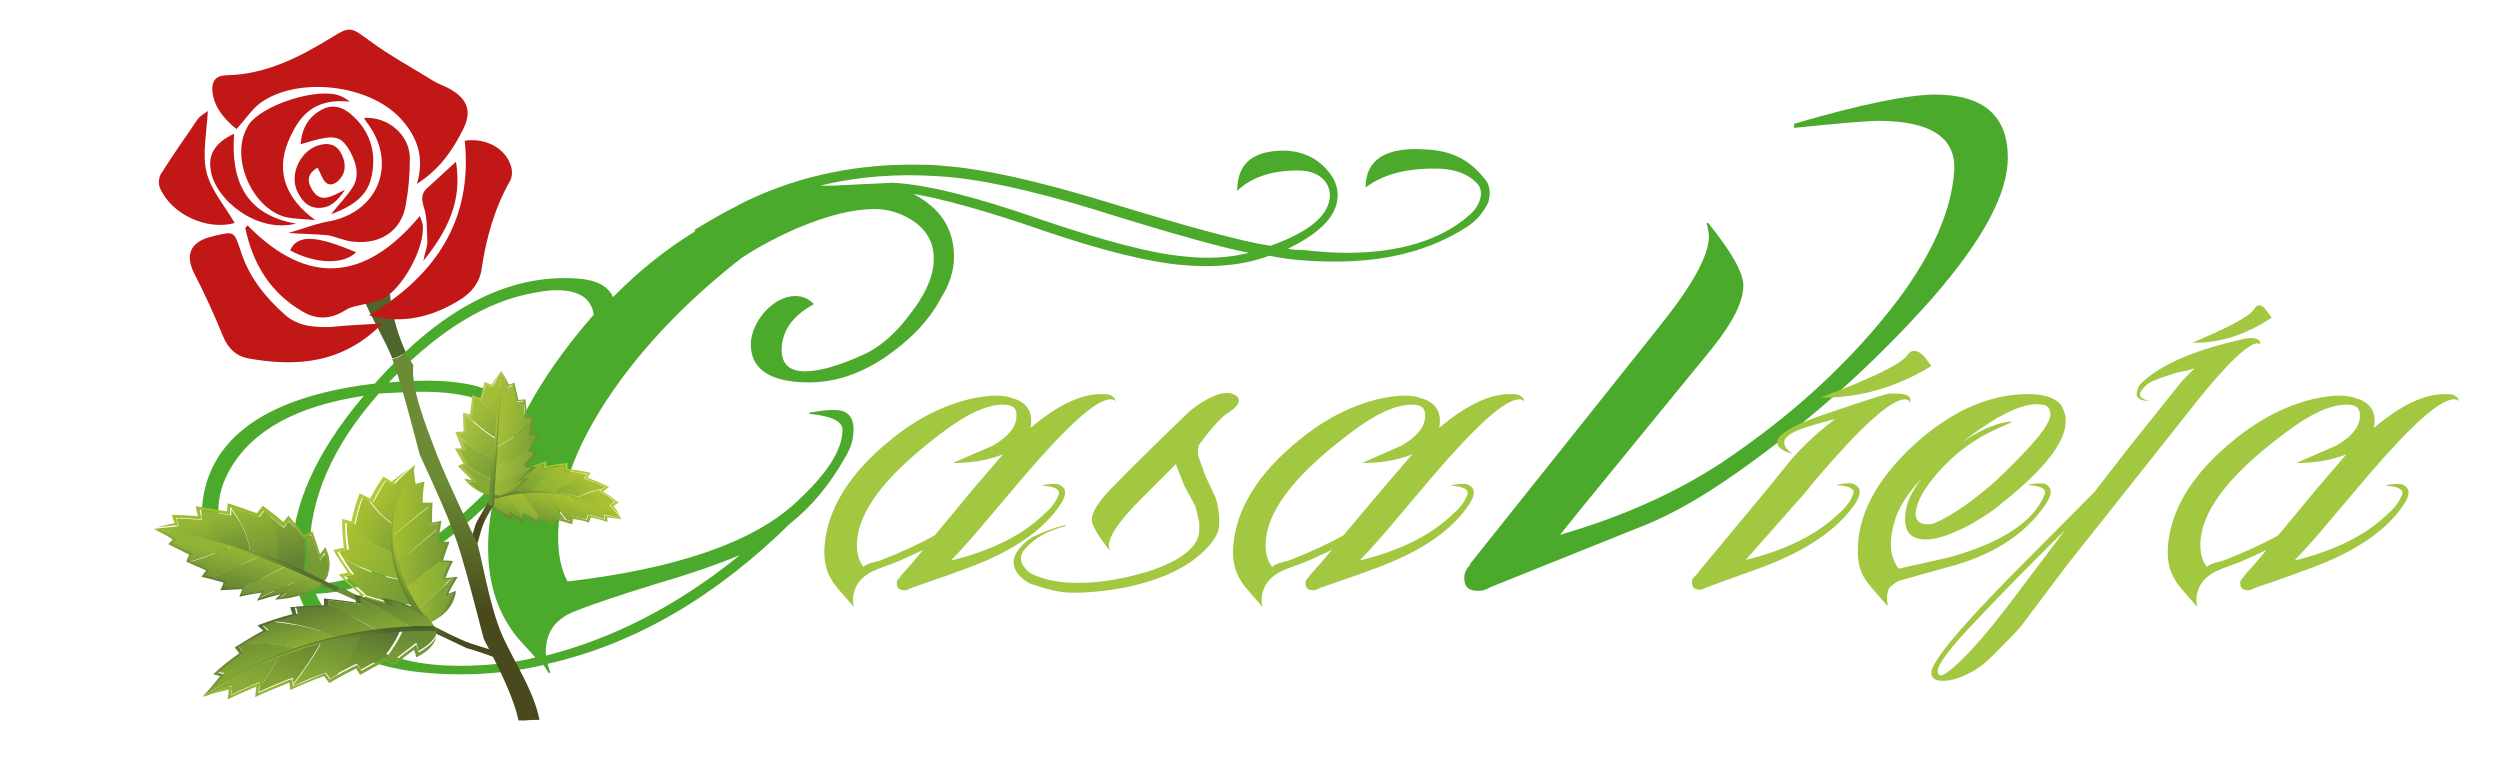 <?xml version="1.0" encoding="utf-8"?>
<!-- Generator: Adobe Illustrator 23.0.6, SVG Export Plug-In . SVG Version: 6.00 Build 0)  -->
<svg version="1.1" id="Capa_1" xmlns="http://www.w3.org/2000/svg" xmlns:xlink="http://www.w3.org/1999/xlink" x="0px" y="0px"
	 viewBox="0 0 428.2 132.6" style="enable-background:new 0 0 428.2 132.6;" xml:space="preserve">
<style type="text/css">
	.st0{fill:#4BAA2B;}
	.st1{fill:#A1C840;}
	.st2{fill:url(#SVGID_1_);}
	.st3{fill:url(#SVGID_2_);}
	.st4{fill:url(#SVGID_3_);}
	.st5{fill:url(#SVGID_4_);}
	.st6{fill:url(#SVGID_5_);}
	.st7{fill:url(#SVGID_6_);}
	.st8{fill:url(#SVGID_7_);}
	.st9{fill:url(#SVGID_8_);}
	.st10{fill:url(#SVGID_9_);}
	.st11{fill:url(#SVGID_10_);}
	.st12{fill:url(#SVGID_11_);}
	.st13{fill:url(#SVGID_12_);}
	.st14{fill:url(#SVGID_13_);}
	.st15{fill:url(#SVGID_14_);}
	.st16{fill:url(#SVGID_15_);}
	.st17{fill:url(#SVGID_16_);}
	.st18{fill:url(#SVGID_17_);}
	.st19{fill:url(#SVGID_18_);}
	.st20{fill:url(#SVGID_19_);}
	.st21{fill:url(#SVGID_20_);}
	.st22{fill:url(#SVGID_21_);}
	.st23{fill:url(#SVGID_22_);}
	.st24{fill:url(#SVGID_23_);}
	.st25{fill:url(#SVGID_24_);}
	.st26{fill:url(#SVGID_25_);}
	.st27{fill:url(#SVGID_26_);}
	.st28{fill:url(#SVGID_27_);}
	.st29{fill:url(#SVGID_28_);}
	.st30{fill:url(#SVGID_29_);}
	.st31{fill:url(#SVGID_30_);}
	.st32{fill:url(#SVGID_31_);}
	.st33{fill:url(#SVGID_32_);}
	.st34{fill:url(#SVGID_33_);}
	.st35{fill:url(#SVGID_34_);}
	.st36{fill:url(#SVGID_35_);}
	.st37{fill:url(#SVGID_36_);}
	.st38{fill:url(#SVGID_37_);}
	.st39{fill:url(#SVGID_38_);}
	.st40{fill:url(#SVGID_39_);}
	.st41{fill:url(#SVGID_40_);}
	.st42{fill:url(#SVGID_41_);}
	.st43{fill:url(#SVGID_42_);}
	.st44{fill:url(#SVGID_43_);}
	.st45{fill:url(#SVGID_44_);}
	.st46{fill:url(#SVGID_45_);}
	.st47{fill:url(#SVGID_46_);}
	.st48{fill:url(#SVGID_47_);}
	.st49{fill:url(#SVGID_48_);}
	.st50{fill:url(#SVGID_49_);}
	.st51{fill:url(#SVGID_50_);}
	.st52{fill:url(#SVGID_51_);}
	.st53{fill:url(#SVGID_52_);}
	.st54{fill:url(#SVGID_53_);}
	.st55{fill:url(#SVGID_54_);}
	.st56{fill:url(#SVGID_55_);}
	.st57{fill:url(#SVGID_56_);}
	.st58{fill:url(#SVGID_57_);}
	.st59{fill:url(#SVGID_58_);}
	.st60{fill:url(#SVGID_59_);}
	.st61{fill:url(#SVGID_60_);}
	.st62{fill:url(#SVGID_61_);}
	.st63{fill:url(#SVGID_62_);}
	.st64{fill:url(#SVGID_63_);}
	.st65{fill:url(#SVGID_64_);}
	.st66{fill:url(#SVGID_65_);}
	.st67{fill:url(#SVGID_66_);}
	.st68{fill:url(#SVGID_67_);}
	.st69{fill:url(#SVGID_68_);}
	.st70{fill:url(#SVGID_69_);}
	.st71{fill:url(#SVGID_70_);}
	.st72{fill:url(#SVGID_71_);}
	.st73{fill:url(#SVGID_72_);}
	.st74{fill:url(#SVGID_73_);}
	.st75{fill:url(#SVGID_74_);}
	.st76{fill:#C11717;}
</style>
<g>
	<g>
		<g>
			<path class="st0" d="M251.2,38.9c-6.2,4-13.7,5.9-22.4,5.9c-4.3,0-8.1-0.3-11.4-1c-4.3,1.6-9.2,2.1-14.9,1.6s-13.4-2.4-23.2-5.7
				c-10.6-3.7-18.2-5.7-22.9-6.5c4.6,2.4,7,5.9,7,10.8c0,2.4-0.8,4.8-2.2,7c-2.1,4-5.4,7.3-9.6,10.2c-4.3,2.9-8.7,4.3-13,4.3
				c-6.6,0-10-2.2-10-6.5c0-3.8,3.8-8.3,7.6-8.3c1.3,0,2.4,0.5,3.2,1.4c-3.3,1.8-5.2,4.1-5.5,7.2c-0.2,2.9,1.1,4.3,4,4.3
				c2.5,0,6-1,10.3-3c2.7-1.3,5.2-3.5,7.6-6.7c2.5-3.2,3.9-6.1,4.1-8.8c0.3-3.7-1.4-6.5-5.4-8.3c-1.4-0.6-3-1-4.7-1
				c-3.6,0-8.1,1.1-13.3,3.3c-4.3,1.9-7.4,3.7-9.5,5.1c-8.2,6.4-15.2,13.4-20.7,20.9c-7.1,9.7-10.7,18.7-10.7,27
				c0,2.9,0.5,5.4,1.6,7.5c18.7-2.2,31.8-6.7,39.2-13.6c5.2-4.8,7.9-8.9,7.9-12.4c0-1.4-1.9-2.4-5.7-2.7v-0.2c3-0.6,5.1-0.6,6-0.2
				c1.1,0.5,1.6,1.6,1.6,3c0,1.8-0.5,3.2-1.3,4.6c-2.7,4.8-5.8,8.6-9.5,11.5c-12.8,12.6-26.6,20.7-41.6,24.1
				c0.2,0.6,0.3,1.3,0.5,1.4c-0.2,0.2-0.2,0.2-0.3,0.2l-0.9-1.4c-4.7,1.1-9.5,1.6-14.2,1.6c-15.3,0-24.5-4.6-27.7-13.7
				c-8.7-0.2-16.6-5.9-16.6-14.4c0-1.1,0.2-2.4,0.5-3.7c2.4-9.9,12.2-16,29.1-18c11.4-12.9,22.9-18.8,34.6-18
				c3.3,0.2,5.4,1.3,6.2,3.2c4.4-4.5,9.2-8.3,14.1-11.3l-0.2-0.2c3-1.8,5.4-3.2,7.3-4.1l0.3-0.2c9-4.6,19-6.9,29.6-6.9
				c1.7,0,3.6,0,5.4,0.2c7,0.5,16.3,2.6,28.1,6.2c13.4,4.1,22.8,6.7,28,7.5c6.2-2.2,9.5-4.8,10.1-7.8c0.2-1.1,0-2.1-0.5-2.9
				c-0.9-1.4-2.5-2.2-4.9-2.2c-4.4,0-7.9,1.1-10.4,3.5c0-4.8,2.8-7,8.4-6.9c3.3,0.2,6,1.6,7.9,4.5c0.8,1.3,1.1,2.7,0.8,4.3
				c-0.6,3-3.5,5.6-8.4,8c0.8,0.2,1.6,0.2,2.4,0.2c2.7,0.3,5.2,0.5,7.6,0.5c9,0,16.1-2.1,21-6.4c1-0.8,1.6-1.8,1.9-2.7
				c0.3-1.1,0.2-2.1-0.6-2.9c-1.4-1.4-3.3-2.2-6-2.4c-5.5-0.2-9.8,0.8-13,3.2c0-4.8,3.5-7,10.4-6.5c4.3,0.2,7.4,1.8,9.8,4.8
				c1.1,1.1,1.3,2.6,0.8,4.3C254,36.5,252.9,37.8,251.2,38.9z M39.5,80.2c-1.4,2.4-2.1,4.8-2.1,7.3c0,7.5,5.7,12.8,13.1,12.8
				C50.1,98.7,50,97,50,95.2c0-8.5,4.1-17.7,12.3-27.4C50.9,69.5,43.3,73.7,39.5,80.2z M95.3,49.7c-1.4,0-3.3,0.3-5.5,0.8
				c-7.7,1.8-15.5,6.9-23.2,15c9.3-0.8,15.8,0,19.4,2.6c1.1,0.8,1.7,1.8,1.7,2.7c0,0.5-0.2,1.1-0.6,1.6c-1.9-3.5-6.8-5.3-14.9-5.3
				c-2.1,0-4.6,0.2-7.3,0.3C57,76.3,53,85.4,53,94.7c0,1.8,0.2,3.7,0.5,5.4c10.4-0.5,21-6.4,31.8-18c2.8-9.7,8.4-19.1,16.4-28.2
				C101.3,51.2,99.3,49.7,95.3,49.7z M88.7,109.3c-3.3-4-5.1-9.1-5.1-15.5c0-2.7,0.3-5.4,1-8.5c-10.6,10.5-20.7,16-30.5,16.4
				c2.2,5,6.3,8.3,12.3,10.4c4.9,1.8,10.4,2.2,16.6,1.8c3-0.2,6-0.6,8.7-1.3L88.7,109.3z M112.4,100c-6.8,2.1-11.5,3.7-14.2,4.8
				c-3.3,1.4-4.9,3.8-4.7,7.5c11.5-2.9,22.6-8.6,33.2-17.2C123.3,96.5,118.6,98.2,112.4,100z M187.5,35.9
				c-11.1-3.4-19.9-5.3-26.6-5.7c-7.1-0.5-13.9,0-20.4,1.6c1.4,0,2.1,0,2.1,0l10.3-0.5c5.8,0.3,14.2,2.4,25.1,6.2
				c10.9,3.7,19.1,5.9,24.7,6.4c4.3,0.5,8.1,0.2,11.2-0.6C210.1,42.6,201.2,40.2,187.5,35.9z"/>
			<path class="st1" d="M190.2,68.4c-2.4,0-7.4,4.5-15,13.4l-6.6,7.8c-1.6,1.9-3.4,4-5.7,6.4c7-1.7,12.3-4.4,16-8
				c1.3-1.1,2-2.2,2.4-3.2c0.4-0.9-0.6-1.5-2.7-1.6v-0.1c1.6-0.3,2.6-0.3,3,0c1.1,0.6,1.1,1.6,0.1,3.2c-3,4.6-8.4,8.2-16,11
				c-1.6,0.6-4.9,1.8-9.6,3.4c-0.4,0.2-0.7,0.4-1.1,0.4c-1,0-1.4-0.4-1.4-1.3c0-0.4,0.3-0.7,0.7-1.1h-0.1c1.3-1.4,2.6-2.9,3.9-4.5
				c-2.4,1.1-4.4,2.1-6.3,2.7l-1.3,0.5c-2.7,1-4.1,2.6-4.4,4.9c0,0.5,0,1,0.1,1.4c0.1,0.1,0.1,0.2,0,0.2c-2.3-2.6-3.6-4.1-3.7-4.5
				c-1-1.5-1.4-3.4-1.3-5.5c0.4-6.5,4.1-12.7,11.4-18.6c4.4-3.6,9-5.9,13.7-7c2.9-0.6,5.3-0.8,7.1-0.1c2.6,0.7,3.6,2.5,3.1,5.1
				c4.6-3.9,8.6-5.8,12.1-5.8c0.6,0,1,0,1.4,0.1c0.9,0.4,1.1,0.7,1,1.4C191.1,68.5,190.7,68.4,190.2,68.4z M171.8,69.3
				c-2.7,0-6.3,1.6-10.7,5c-9.8,7.4-14.7,13.9-14.3,19.8c0.1,1.1,0.4,2.1,1.1,3c0.4-0.4,1-0.6,1.7-0.8l0.9-0.2
				c3.9-1.5,7.1-3,9.6-4.4l6.8-8.2l4.9-5.7c-2.4,1-5.3,1.5-8.6,1.5l6.9-3c2.4-1.4,3.9-3,4-4.9C174.2,69.9,173.5,69.3,171.8,69.3z"/>
			<path class="st1" d="M209.9,71c-1.3,1.1-2.9,2.9-4.6,5.3l-0.1,0.9V78l1.3,3.6l1.7,3.6c0.6,2,0.7,3.6,0.6,5c-0.1,1.2-1,2.6-2.4,4
				c-3,3-7.4,5.1-13.6,6.4c-3.7,0.7-7,1-9.8,0.9c-2.1-0.1-4.4-0.8-6.7-1.6c-1.9-1.1-2.7-2.4-2.7-3.6c0-1.1,0.7-2.2,2.1-3.5l1.1-0.8
				c1.3-0.6,3.1-1.4,5.7-2.1v0.2c-3,0.8-5.3,2-6.9,3.9c-0.7,0.7-0.9,1.5-0.6,2.4c0.1,0.4,0.6,0.9,1,1.4l0.7,0.5
				c2,0.9,4.1,1.4,6.6,1.5c3.9,0.2,8.3-0.4,13.3-1.9c5.8-1.9,8.8-4.3,8.8-7.1v-1.3l-0.3-1.4l-0.4-1.5l-1.9-3.5l-1.4-3.6l-6,6
				c-4,4-5.9,6.9-5.4,8.5c0.1,0.1,0.1,0.2,0,0.2c-2-2.5-3-4.3-3-5.1c0-1.4,1.1-3.1,3.3-5.4c4.3-4.4,8.9-8.9,13.6-13.4
				c2.6-2,4.7-3,6.3-3c0.7,0,1.3,0.3,1.7,0.6C212.6,68.7,212.1,69.7,209.9,71z"/>
			<path class="st1" d="M260.2,68.4c-2.4,0-7.4,4.5-15,13.4l-6.6,7.8c-1.6,1.9-3.4,4-5.7,6.4c7-1.7,12.3-4.4,16-8
				c1.3-1.1,2-2.2,2.4-3.2c0.4-0.9-0.6-1.5-2.7-1.6v-0.1c1.6-0.3,2.6-0.3,3,0c1.1,0.6,1.1,1.6,0.1,3.2c-3,4.6-8.4,8.2-16,11
				c-1.6,0.6-4.9,1.8-9.6,3.4c-0.4,0.2-0.7,0.4-1.1,0.4c-1,0-1.4-0.4-1.4-1.3c0-0.4,0.3-0.7,0.7-1.1h-0.1c1.3-1.4,2.6-2.9,3.9-4.5
				c-2.4,1.1-4.4,2.1-6.3,2.7l-1.3,0.5c-2.7,1-4.1,2.6-4.4,4.9c0,0.5,0,1,0.1,1.4c0.1,0.1,0.1,0.2,0,0.2c-2.3-2.6-3.6-4.1-3.7-4.5
				c-1-1.5-1.4-3.4-1.3-5.5c0.4-6.5,4.1-12.7,11.4-18.6c4.4-3.6,9-5.9,13.7-7c2.9-0.6,5.3-0.8,7.1-0.1c2.6,0.7,3.6,2.5,3.1,5.1
				c4.6-3.9,8.6-5.8,12.1-5.8c0.6,0,1,0,1.4,0.1c0.9,0.4,1.1,0.7,1,1.4C261,68.5,260.6,68.4,260.2,68.4z M241.8,69.3
				c-2.7,0-6.3,1.6-10.7,5c-9.8,7.4-14.7,13.9-14.3,19.8c0.1,1.1,0.4,2.1,1.1,3c0.4-0.4,1-0.6,1.7-0.8l0.9-0.2
				c3.9-1.5,7.1-3,9.6-4.4l6.9-8.2l4.9-5.7c-2.4,1-5.3,1.5-8.6,1.5l6.8-3c2.4-1.4,3.9-3,4-4.9C244.2,69.9,243.5,69.3,241.8,69.3z"/>
			<path class="st0" d="M331.2,50.8c-8.9,10.1-19.1,19.5-30.7,28c-7.3,5.4-13.7,9.2-19.4,11.4l-25.9,10.4c-0.6,0.4-1.2,0.6-2,0.6
				c-1.7,0-2.4-0.7-2.4-2.2c0-0.9,0.3-1.6,1.1-2.3h-0.2L284,56.2c5.8-7.2,8.7-12.4,8.7-15.7c0-0.7-0.2-1.3-0.3-2
				c-0.2-0.1-0.2-0.3,0.2-0.3c4,5,6,8.5,6,10.7c0,2.8-1.8,6.3-5.3,10.7l-21.5,26.3l-4.6,5.7c10.7-3.1,19.8-7.2,27.6-12.3
				c12.7-8.5,22.7-17.9,30.4-28.1c5.8-7.8,9-15.1,9.5-21.7c0.5-5.9-4-8.8-13-8.8c-1.8,0-6.6,0.4-14.4,1.2v-0.7
				c11.6-3.4,19.7-5,24.1-5c8.4,0,12.5,3.7,12.5,10.8C343.9,33.2,339.6,41.1,331.2,50.8z"/>
			<path class="st1" d="M326.3,68.4c-2.4,0-7.4,4.5-15,13.4c-0.4,0.4-1.1,1.4-2.4,2.9L299,95.9c7-1.7,12.3-4.4,16-8
				c1.3-1.1,2-2.2,2.4-3.2c0.4-0.9-0.6-1.5-2.7-1.6V83c1.6-0.3,2.6-0.3,3,0c1.1,0.6,1.1,1.6,0.1,3.2c-3.1,4.6-8.6,8.2-16.1,11
				l-9.4,3.4c-0.4,0.2-0.7,0.4-1.1,0.4c-1,0-1.4-0.4-1.4-1.3c0-0.4,0.1-0.7,0.6-1.1L303,83.4l3.4-4.2c2.1-2.5,4.7-5,7.9-7.4
				c-0.4,0.1-1.7,0.4-3.7,1c-3.3,0.9-5,1.9-5,3c0,0.6,0.4,1.2,1.4,1.9h-0.1c-2.1-0.6-2.9-1.5-2.3-2.6s3.3-2.6,8.1-4.2
				c6.1-2.1,9.7-3.2,10.4-3.4c0.4-0.1,0.9-0.1,1.4-0.1c1.9,0,2.7,0.4,2.7,1c0,0.1,0,0.4-0.1,0.6C327,68.5,326.7,68.4,326.3,68.4z
				 M330.8,62.7c-6.3,3.8-12.6,5.5-19,5.4c9-3.4,14-5.8,15-7.4c0.3-0.4,0.6-0.6,1-0.6c0.7,0,1.3,0.4,1.9,1.1L330.8,62.7z"/>
			<path class="st1" d="M343.1,86c-1.6,1.4-3.3,2.5-4.9,3.4h0.1c-3.6,2-6.4,3-8.4,3c-2.4,0-3.6-1.1-3.6-3.5s1-4.6,2.9-7
				c-2.3,2.4-3.9,4.8-4.6,7.1c-1.1,3.5-1,6.3,0.6,8.4l8.9-2c8.8-2.5,14.3-6.1,16.1-10.7c0.4-0.9-0.6-1.5-2.7-1.6V83
				c1.6-0.3,2.6-0.3,3,0c1,0.6,1,1.6,0,3.2c-3.6,5.4-9.3,9-17.1,11c-2.9,0.8-5.4,1.5-7.9,2.2c-0.7,0.2-1.4,0.8-2,1.4
				c-0.1,0.5-0.3,1-0.3,1.5c0,0.4,0,0.7,0.1,1.1c0.1,0.1,0,0.3-0.1,0.3c-2.1-2.4-3.4-3.9-3.6-4.3c-1-1.4-1.4-3-1.4-5.1
				c0-6,3.1-12,9.4-17.9c6.4-5.9,13-8.9,19.8-8.9c2.7,0,4.7,0.6,5.7,2c0.4,0.8,0.7,1.5,0.7,2.4C354,75.4,350.4,80.2,343.1,86z
				 M349.7,69.3c-2.9-0.5-7.4,1.6-13.7,6.5c2.9-2,5.4-3.1,7.6-3.5c0.4-0.1,0.9-0.1,1,0l-2,0.9c-5,2.1-9,5.4-12.1,9.5
				c-1.6,2.1-2.3,3.9-2.4,5.3c0,1.1,0.7,1.8,2,1.8c0.6,0,1.1-0.1,1.7-0.4c3-1.4,6.4-3.8,10.1-7.1c6.1-5.8,9.3-9.5,9.3-11.4
				C351.1,69.9,350.7,69.4,349.7,69.3z"/>
			<path class="st1" d="M386.6,58.8c-0.9,0-2.8,1.4-5.5,4.3c-1.5,1.6-4,4.5-7.4,8.9l-19.6,24.7l-7.9,10.5c-0.6,0.8-2.5,2.7-5.4,5.6
				c-1.1,1.1-2.6,2.1-4.1,2.8c-1.9,0.9-3.6,1.2-4.9,0.9c-0.7-0.2-1-0.6-1-1.3c0-1.7,4.3-7,13-15.9l15-15.1c0.3-0.5,2.2-2.8,5.4-7
				l8.3-10.4c1-1.3,2.1-2.5,3.4-3.7c-0.9,0.3-1.9,0.5-3,0.7c-2.1,0.7-3.4,1.1-3.5,1.2c-1.2,0.4-2,1-2.6,1.9c-0.3,0.3-0.3,0.7-0.2,1
				c0.1,0.2,0.6,0.5,1.4,0.8c-1.5-0.1-2.2-0.6-2-1.5c0.1-0.6,0.3-1.1,0.8-1.6c2.9-2.8,7.8-5.1,14.8-6.9l2.1-0.5h0.1
				c0.1-0.1,0.2-0.1,0.3-0.1c0.5-0.1,0.9-0.2,1.3-0.2c1.3,0,1.9,0.4,1.7,1.2C387.1,58.9,386.9,58.8,386.6,58.8z M353.7,90.8
				c-5.7,5.6-11.1,11.1-15.9,16.2c-4,4.2-5.9,6.9-5.9,7.9c0,0.3,0.1,0.5,0.2,0.7c0.2,0.1,0.5,0.1,0.9-0.1c2.6-1.6,6.9-6.3,12.7-14.1
				L353.7,90.8z M389.1,54.4c-4.5,3-9,4.4-13.6,4.3c6.4-2.7,10-4.6,10.7-5.9c0.2-0.3,0.4-0.5,0.7-0.5c0.5,0,0.9,0.3,1.3,0.9
				L389.1,54.4z"/>
			<path class="st1" d="M420.3,68.4c-2.4,0-7.4,4.5-15,13.4l-6.6,7.8c-1.6,1.9-3.4,4-5.7,6.4c7-1.7,12.3-4.4,16-8
				c1.3-1.1,2-2.2,2.4-3.2c0.4-0.9-0.6-1.5-2.7-1.6v-0.1c1.6-0.3,2.6-0.3,3,0c1.1,0.6,1.1,1.6,0.1,3.2c-3,4.6-8.4,8.2-16,11
				c-1.6,0.6-4.8,1.8-9.6,3.4c-0.4,0.2-0.7,0.4-1.1,0.4c-1,0-1.4-0.4-1.4-1.3c0-0.4,0.3-0.7,0.7-1.1h-0.1c1.3-1.4,2.6-2.9,3.9-4.5
				c-2.4,1.1-4.4,2.1-6.3,2.7l-1.3,0.5c-2.7,1-4.1,2.6-4.4,4.9c0,0.5,0,1,0.1,1.4c0.1,0.1,0.1,0.2,0,0.2c-2.3-2.6-3.6-4.1-3.7-4.5
				c-1-1.5-1.4-3.4-1.3-5.5c0.4-6.5,4.1-12.7,11.4-18.6c4.4-3.6,9-5.9,13.7-7c2.9-0.6,5.3-0.8,7.1-0.1c2.6,0.7,3.6,2.5,3.1,5.1
				c4.6-3.9,8.6-5.8,12.1-5.8c0.6,0,1,0,1.4,0.1c0.9,0.4,1.1,0.7,1,1.4C421.2,68.5,420.8,68.4,420.3,68.4z M401.9,69.3
				c-2.7,0-6.3,1.6-10.7,5c-9.9,7.4-14.7,13.9-14.3,19.8c0.1,1.1,0.4,2.1,1.1,3c0.4-0.4,1-0.6,1.7-0.8l0.9-0.2
				c3.9-1.5,7.1-3,9.6-4.4l6.8-8.2l4.9-5.7c-2.4,1-5.3,1.5-8.6,1.5l6.9-3c2.4-1.4,3.9-3,4-4.9C404.3,69.9,403.6,69.3,401.9,69.3z"/>
		</g>
	</g>
</g>
<g>
	<g>
		<g>
			
				<linearGradient id="SVGID_1_" gradientUnits="userSpaceOnUse" x1="180.455" y1="446.456" x2="175.269" y2="443.51" gradientTransform="matrix(1.777 0.451 -0.246 0.969 -133.972 -403.685)">
				<stop  offset="0" style="stop-color:#4A491E"/>
				<stop  offset="1" style="stop-color:#6B8C35"/>
			</linearGradient>
			<path class="st2" d="M53.2,99.1c-0.2,0.2-0.4,0.2-0.6,0.4c-0.1,0.1-0.2,0-0.3,0.1c1.8,0.7,3.9,1.2,5.7,1.9c2.4,1,6.7,3.2,7,3.3
				c0.3,0.1,5,1.7,7.4,2.7c2.5,1.1,7.1,3.3,7.5,3.5c0.4,0.1,4.8,1.4,6.8,2.5c0.1-0.1,0.2-0.2,0.3-0.3c0.2-0.2,0.4-0.3,0.7-0.5
				c-2-1.1-4.8-1.7-7.1-2.5c-2.6-0.9-6.8-3.3-7.3-3.4s-5-1.6-7.4-2.6c-2.4-0.9-6.3-3-6.8-3.3C58.7,100.8,55,99.8,53.2,99.1z"/>
		</g>
		<g>
			
				<linearGradient id="SVGID_2_" gradientUnits="userSpaceOnUse" x1="-10.721" y1="-153.838" x2="-15.247" y2="-156.408" gradientTransform="matrix(-0.107 1.466 -0.997 -7.290000e-02 -71.885 93.657)">
				<stop  offset="0" style="stop-color:#4A491E"/>
				<stop  offset="1" style="stop-color:#6B8C35"/>
			</linearGradient>
			<path class="st3" d="M90.6,73.5c-0.3-0.1-0.3-0.2-0.6-0.3c-0.1,0-0.1-0.1-0.2-0.2c-0.6,1.2-0.2,0.5-0.8,1.7
				c-0.8,1.6-2.6,4.6-2.7,4.8c-0.1,0.2-1.1,3.4-1.9,5c-0.9,1.7-2.8,4.9-2.9,5.2c-0.1,0.2-0.8,3.2-1.8,4.6c0.1,0.1,0.3,0.1,0.4,0.2
				c0.3,0.1,0.5,0.2,0.8,0.3c1-1.4,1.2-3.2,1.8-4.8c0.6-1.8,2.8-4.7,2.9-5.1c0.1-0.3,1.1-3.4,1.8-5c0.7-1.7,2.6-4.4,2.7-4.7
				C90,75,90,74.7,90.6,73.5z"/>
		</g>
	</g>
	<g>
		<g>
			<g>
				
					<linearGradient id="SVGID_3_" gradientUnits="userSpaceOnUse" x1="396.712" y1="-169.862" x2="399.656" y2="-174.821" gradientTransform="matrix(-0.977 0.214 -0.214 -0.977 448.469 -165.669)">
					<stop  offset="0" style="stop-color:#A9C030"/>
					<stop  offset="1" style="stop-color:#759C36"/>
				</linearGradient>
				<path class="st4" d="M93.2,84.2c1.4,0.1,2.7,0.3,4,0.5c0.7,0.9,1.3,1.8,2,2.7c0.4,0.5,0.8,1.1,1.2,1.6c-0.7-0.2-1.5-0.4-2.3-0.5
					c-0.1,0-0.2,0-0.3,0c0,0.1,0,0.2,0,0.3c0,0.2,0,0.3,0,0.5c-0.3-0.1-0.5-0.2-0.8-0.3c-0.3-0.4-0.6-0.7-0.9-1.2
					C95,86.6,94.1,85.4,93.2,84.2z"/>
				<g>
					
						<linearGradient id="SVGID_4_" gradientUnits="userSpaceOnUse" x1="392.926" y1="-172.998" x2="395.428" y2="-177.211" gradientTransform="matrix(-0.977 0.214 -0.214 -0.977 448.469 -165.669)">
						<stop  offset="0" style="stop-color:#A4BE31"/>
						<stop  offset="1" style="stop-color:#739836"/>
					</linearGradient>
					<path class="st5" d="M97.2,84.7c3.6,0.8,6.6,2.2,9.3,4.2c-0.1,0-0.1,0-0.2,0c-0.8-0.3-1.6-0.5-2.4-0.7c-0.1,0-0.2,0-0.4,0
						c0,0.1,0,0.2,0,0.3c0,0.2,0,0.2,0,0.4c-0.8-0.3-1.7-0.5-2.5-0.7c-0.1,0-0.2,0-0.3-0.1c0,0.1,0,0.2-0.1,0.3
						c-0.1,0.2-0.1,0.4-0.2,0.6c-0.1,0-0.2,0-0.3-0.1c-0.4-0.5-0.8-1.1-1.2-1.6C98.5,86.5,97.9,85.6,97.2,84.7z"/>
				</g>
				<g>
					
						<linearGradient id="SVGID_5_" gradientUnits="userSpaceOnUse" x1="403.438" y1="-167.338" x2="406.054" y2="-171.744" gradientTransform="matrix(-0.977 0.214 -0.214 -0.977 448.469 -165.669)">
						<stop  offset="0" style="stop-color:#ABC12F"/>
						<stop  offset="1" style="stop-color:#81AB37"/>
					</linearGradient>
					<path class="st6" d="M86.2,84.8c1.1-0.2,2.1-0.4,3.2-0.5c0.8,1.1,1.6,2.3,2.5,3.4c0.2,0.3,0.4,0.5,0.6,0.7
						c-0.1,0-0.1,0-0.2-0.1c0,0.1-0.1,0.2-0.1,0.3c-0.1,0.2-0.1,0.3-0.2,0.5c-0.6-0.4-1.2-0.7-1.9-1C90,88,89.9,88,89.7,87.9
						c0,0.2,0,0.2-0.1,0.4c0,0.2,0,0.2-0.1,0.4c-0.3-0.3-0.6-0.7-0.9-1.1C87.8,86.8,87,85.8,86.2,84.8z"/>
				</g>
				
					<linearGradient id="SVGID_6_" gradientUnits="userSpaceOnUse" x1="406.043" y1="-167.385" x2="408.048" y2="-170.762" gradientTransform="matrix(-0.977 0.214 -0.214 -0.977 448.469 -165.669)">
					<stop  offset="0" style="stop-color:#A9C030"/>
					<stop  offset="1" style="stop-color:#759C36"/>
				</linearGradient>
				<path class="st7" d="M84.2,85.8c0-0.1-0.1-0.3-0.1-0.4c0.7-0.2,1.4-0.4,2.1-0.6c0.8,1,1.6,2,2.4,3c0.3,0.4,0.6,0.7,0.9,1.1
					c0,0.1,0,0.1,0,0.2c-0.6-0.4-1.1-0.7-1.7-1.1c-0.3-0.1-0.4-0.2-0.6-0.3c0.1,0.3,0.1,0.4,0.2,0.7c0,0.1,0,0.1,0,0.2
					c-1.1-0.5-2.3-1.2-3-2.1C84.3,86.1,84.2,86,84.2,85.8z"/>
				<g>
					
						<linearGradient id="SVGID_7_" gradientUnits="userSpaceOnUse" x1="399.912" y1="-168.373" x2="402.633" y2="-172.954" gradientTransform="matrix(-0.977 0.214 -0.214 -0.977 448.469 -165.669)">
						<stop  offset="0" style="stop-color:#A4BE31"/>
						<stop  offset="1" style="stop-color:#729636"/>
					</linearGradient>
					<path class="st8" d="M89.4,84.2c1.3-0.1,2.5-0.1,3.7-0.1c0.9,1.2,1.9,2.5,2.8,3.7c0.3,0.4,0.6,0.8,0.9,1.2
						c-0.7-0.2-1-0.3-1.7-0.4c-0.1,0-0.2,0-0.3-0.1c0,0.1-0.1,0.2-0.1,0.3c-0.1,0.2-0.1,0.3-0.2,0.6c-0.7-0.4-1.4-0.7-2.1-1
						c0,0,0,0-0.1,0c-0.2-0.2-0.4-0.5-0.6-0.7C91.1,86.5,90.2,85.4,89.4,84.2z"/>
				</g>
			</g>
			<g>
				<g>
					
						<linearGradient id="SVGID_8_" gradientUnits="userSpaceOnUse" x1="393.021" y1="-168.217" x2="400.409" y2="-172.48" gradientTransform="matrix(-0.977 0.214 -0.214 -0.977 448.469 -165.669)">
						<stop  offset="0" style="stop-color:#A4BE31"/>
						<stop  offset="1" style="stop-color:#729636"/>
					</linearGradient>
					<path class="st9" d="M100.4,81.4c-0.1,0.1-0.1,0.2-0.2,0.3c-0.1,0.1-0.1,0.2-0.2,0.3c0.2,0.1,0.3,0.1,0.4,0.1
						c1.1,0.4,2.2,0.8,3.2,1.3c-0.2,0.1-0.3,0.2-0.4,0.3c-1.5,0.3-2.9,0.7-4.1,1.4c-1.4-0.4-2.7-0.6-4.1-0.8c1-0.9,2.3-1.7,3.6-2.3
						C99.1,81.8,99.7,81.6,100.4,81.4z"/>
				</g>
				
					<linearGradient id="SVGID_9_" gradientUnits="userSpaceOnUse" x1="390.922" y1="-172.462" x2="397.15" y2="-176.056" gradientTransform="matrix(-0.977 0.214 -0.214 -0.977 448.469 -165.669)">
					<stop  offset="0" style="stop-color:#A9C030"/>
					<stop  offset="1" style="stop-color:#759C36"/>
				</linearGradient>
				<path class="st10" d="M102.9,83.9c-0.1,0.1-0.2,0.1-0.3,0.2c0.2,0.1,0.2,0.1,0.4,0.2c0.8,0.5,1.6,1,2.3,1.6
					c-0.2,0.1-0.4,0.2-0.6,0.4c-0.1,0.1-0.2,0.1-0.3,0.2c0.1,0.1,0.1,0.2,0.2,0.3c0.6,0.6,1.1,1.2,1.6,1.8c0.1,0.2,0.2,0.3,0.3,0.4
					c-2.2-1.7-4.7-2.9-7.5-3.8c1.3-0.7,2.7-1.1,4.1-1.4C103.1,83.8,103,83.8,102.9,83.9z"/>
				
					<linearGradient id="SVGID_10_" gradientUnits="userSpaceOnUse" x1="396.63" y1="-162.266" x2="405.207" y2="-167.214" gradientTransform="matrix(-0.977 0.214 -0.214 -0.977 448.469 -165.669)">
					<stop  offset="0" style="stop-color:#A9C030"/>
					<stop  offset="1" style="stop-color:#759C36"/>
				</linearGradient>
				<path class="st11" d="M89.9,80.7L89.9,80.7c0.2,0,0.2,0,0.4-0.1c0.9-0.4,1.9-0.8,2.8-1.1c0,0.2,0,0.3,0,0.5c0,0.1,0,0.2,0,0.4
					c0.2,0,0.3-0.1,0.5-0.1c0.7-0.2,1.5-0.3,2.2-0.4c-0.7,0.4-1.4,0.9-2,1.4c-1.1,0.9-2,1.9-2.8,3c-1.3,0.1-2.6,0.2-3.9,0.4
					c0.6-1.3,1.5-2.5,2.5-3.6C89.7,80.9,89.8,80.8,89.9,80.7z"/>
				<g>
					
						<linearGradient id="SVGID_11_" gradientUnits="userSpaceOnUse" x1="398.682" y1="-161.084" x2="406.99" y2="-165.877" gradientTransform="matrix(-0.977 0.214 -0.214 -0.977 448.469 -165.669)">
						<stop  offset="0" style="stop-color:#AFC32E"/>
						<stop  offset="1" style="stop-color:#8AB236"/>
					</linearGradient>
					<path class="st12" d="M84.2,84.4c0.4-1.1,1.3-2,2.2-2.8c0,0.1,0,0.2,0,0.4c0,0.3,0,0.4,0,0.7c0.3-0.3,0.4-0.4,0.7-0.6
						c0.8-0.7,1.6-1.3,2.4-2c0.1,0.2,0.2,0.2,0.3,0.4c0.1,0.1,0.1,0.1,0.1,0.2c-0.1,0.1-0.2,0.2-0.3,0.3c-1,1.1-1.9,2.3-2.5,3.6
						c-1,0.2-2,0.4-3,0.8C84.1,85,84.1,84.7,84.2,84.4z"/>
				</g>
				<g>
					
						<linearGradient id="SVGID_12_" gradientUnits="userSpaceOnUse" x1="394.577" y1="-165.292" x2="402.714" y2="-169.988" gradientTransform="matrix(-0.977 0.214 -0.214 -0.977 448.469 -165.669)">
						<stop  offset="0" style="stop-color:#ABC12F"/>
						<stop  offset="1" style="stop-color:#81AB37"/>
					</linearGradient>
					<path class="st13" d="M95.8,79.8c0.4-0.1,0.5-0.1,0.9-0.1c0,0.3,0,0.4,0,0.7c0,0.1,0,0.2,0,0.3c0.1,0,0.2,0,0.3,0
						c1.2,0.1,2.3,0.3,3.5,0.6c-0.1,0.1-0.1,0.1-0.1,0.2c-0.7,0.2-1.3,0.4-1.9,0.7c-1.3,0.6-2.6,1.3-3.6,2.3
						c-1.3-0.2-2.6-0.2-3.9-0.2c0.7-1.1,1.7-2.1,2.8-3C94.4,80.6,95.1,80.2,95.8,79.8z"/>
				</g>
			</g>
			<g>
				<g>
					
						<linearGradient id="SVGID_13_" gradientUnits="userSpaceOnUse" x1="394.227" y1="-167.625" x2="403.204" y2="-172.804" gradientTransform="matrix(-0.977 0.214 -0.214 -0.977 448.469 -165.669)">
						<stop  offset="0" style="stop-color:#B6C739"/>
						<stop  offset="1" style="stop-color:#93B635"/>
					</linearGradient>
					<path class="st14" d="M104.5,86.5c0.1-0.1,0.2-0.1,0.3-0.2c0.2-0.1,0.4-0.2,0.6-0.4c-0.7-0.6-1.5-1.1-2.3-1.6
						c-0.2-0.1-0.2-0.1-0.4-0.2c0.1-0.1,0.2-0.1,0.3-0.2c0.3-0.2,0.4-0.3,0.7-0.5c-1-0.5-2.1-0.9-3.2-1.3c-0.2-0.1-0.3-0.1-0.4-0.1
						c0.1-0.1,0.1-0.2,0.2-0.3c0.1-0.2,0.2-0.3,0.3-0.5c-1.1-0.2-2.3-0.4-3.5-0.6c-0.1,0-0.2,0-0.3,0c0-0.1,0-0.2,0-0.3
						c0-0.3,0-0.4,0-0.7c-1.1,0.1-2.1,0.3-3.1,0.6c-0.2,0-0.3,0.1-0.5,0.1c0-0.1,0-0.2,0-0.4c0-0.2,0-0.3,0-0.5
						c-1,0.3-1.9,0.7-2.8,1.1c-0.1,0.1-0.2,0.1-0.3,0.2c-0.1-0.1-0.1-0.1-0.2-0.2c-0.1-0.2-0.2-0.2-0.3-0.4c-0.8,0.6-1.7,1.3-2.4,2
						c-0.3,0.2-0.4,0.4-0.7,0.6c0-0.3,0-0.4,0-0.7c0-0.1,0-0.2,0-0.4c-0.9,0.8-1.8,1.7-2.2,2.8c0.3-1.3,1.3-2.6,2.6-3.5
						c0,0.4,0,0.6-0.1,1c0.9-0.8,1.8-1.6,2.8-2.3c0.2,0.3,0.3,0.4,0.6,0.7c1.1-0.5,2.2-0.9,3.4-1.3c0,0.4,0,0.5,0,0.9
						c1.2-0.3,2.4-0.5,3.6-0.6c0,0.4,0,0.6,0,1c1.4,0.2,2.7,0.4,4,0.7c-0.2,0.3-0.4,0.5-0.6,0.8c1.3,0.5,2.5,1,3.7,1.6
						c-0.4,0.3-0.6,0.5-1,0.8c1,0.6,1.8,1.2,2.7,1.9c-0.4,0.2-0.6,0.3-0.9,0.6c0.5,0.6,0.9,1.3,1.3,2c-0.5-0.6-1-1.2-1.6-1.8
						C104.6,86.6,104.6,86.6,104.5,86.5z"/>
				</g>
				<g>
					
						<linearGradient id="SVGID_14_" gradientUnits="userSpaceOnUse" x1="398.56" y1="-170.926" x2="400.953" y2="-174.956" gradientTransform="matrix(-0.977 0.214 -0.214 -0.977 448.469 -165.669)">
						<stop  offset="0" style="stop-color:#98B834"/>
						<stop  offset="1" style="stop-color:#678835"/>
					</linearGradient>
					<path class="st15" d="M84.3,86.3c0.7,0.9,1.9,1.6,3,2.1c0-0.1,0-0.1,0-0.2c-0.1-0.3-0.1-0.4-0.2-0.7c0.3,0.1,0.4,0.2,0.6,0.3
						c0.6,0.4,1.2,0.7,1.7,1.1c0-0.2,0.1-0.4,0.1-0.6s0-0.2,0.1-0.4c0.1,0.1,0.2,0.1,0.4,0.2c0.7,0.3,1.3,0.6,1.9,1
						c0.1-0.2,0.1-0.3,0.2-0.5c0-0.1,0.1-0.2,0.1-0.3c0.1,0,0.2,0.1,0.3,0.1c0.7,0.3,1.4,0.6,2.1,1c0.1-0.2,0.1-0.3,0.2-0.6
						c0-0.1,0.1-0.2,0.1-0.3c0.1,0,0.2,0,0.3,0.1c0.9,0.2,1.7,0.4,2.5,0.7c0-0.2,0-0.3,0-0.5c0-0.1,0-0.2,0-0.3c0.1,0,0.2,0,0.3,0
						c0.9,0.1,1.7,0.3,2.5,0.6c0.1-0.2,0.1-0.4,0.2-0.6c0-0.1,0-0.2,0.1-0.3c0.1,0,0.2,0,0.3,0.1c0.9,0.2,1.7,0.4,2.5,0.7
						c0-0.2,0-0.2,0-0.4c0-0.1,0-0.2,0-0.3c0.1,0,0.2,0,0.4,0c0.8,0.2,1.6,0.4,2.4,0.7c-0.8-0.2-1.6-0.3-2.4-0.4
						c0,0.3,0,0.5,0.1,0.8c-0.9-0.3-1.9-0.6-2.9-0.8c-0.1,0.4-0.2,0.5-0.3,0.9c-0.9-0.3-1.8-0.5-2.8-0.6c0,0.4,0,0.5-0.1,0.9
						c-0.9-0.3-1.9-0.6-2.9-0.8c-0.1,0.4-0.2,0.6-0.3,0.9c-0.8-0.4-1.6-0.8-2.4-1.1c-0.1,0.4-0.2,0.5-0.3,0.9
						c-0.7-0.4-1.4-0.8-2.2-1.2c-0.1,0.4-0.1,0.7-0.2,1.1c-0.7-0.5-1.4-0.9-2.1-1.4c0.1,0.3,0.1,0.5,0.2,0.8
						C86.3,88.4,84.9,87.5,84.3,86.3z"/>
				</g>
			</g>
			<g>
				
					<linearGradient id="SVGID_15_" gradientUnits="userSpaceOnUse" x1="392.571" y1="-173.288" x2="408.798" y2="-165.942" gradientTransform="matrix(-0.977 0.214 -0.214 -0.977 448.469 -165.669)">
					<stop  offset="0" style="stop-color:#96B734"/>
					<stop  offset="1" style="stop-color:#597331"/>
				</linearGradient>
				<path class="st16" d="M84.1,85.3c0-0.1,0-0.2,0-0.2c1-0.3,2-0.5,3.1-0.7c6.4-1,12.7,0.3,17.8,3.5c-5.4-3.3-12-4.3-18.6-2.9
					c-0.8,0.2-1.5,0.4-2.2,0.6C84.1,85.5,84.1,85.4,84.1,85.3z"/>
			</g>
			
				<linearGradient id="SVGID_16_" gradientUnits="userSpaceOnUse" x1="397.141" y1="-170.464" x2="405.747" y2="-167.992" gradientTransform="matrix(-0.977 0.214 -0.214 -0.977 448.469 -165.669)">
				<stop  offset="0" style="stop-color:#A9C030"/>
				<stop  offset="1" style="stop-color:#678835"/>
			</linearGradient>
			<path class="st17" d="M84.1,85.3c0-0.1,0-0.2,0-0.3c7.2-2,14.9-1,20.9,2.8c-6.1-3.7-13.8-4.5-20.9-2.3
				C84.1,85.5,84.1,85.4,84.1,85.3z"/>
		</g>
		<g>
			<g>
				
					<linearGradient id="SVGID_17_" gradientUnits="userSpaceOnUse" x1="-1236.605" y1="-461.738" x2="-1232.157" y2="-469.229" gradientTransform="matrix(0.704 0.711 0.711 -0.704 1237.312 647.722)">
					<stop  offset="0" style="stop-color:#94B635"/>
					<stop  offset="1" style="stop-color:#628134"/>
				</linearGradient>
				<path class="st18" d="M44.8,95.1c-1.7-0.6-3.3-1.1-5-1.6c-1.5,0.7-3.1,1.3-4.6,1.9c-0.9,0.3-1.8,0.6-2.7,0.9
					c0.9,0.4,1.8,0.8,2.7,1.2c0.2,0.1,0.2,0.1,0.4,0.2c-0.1,0.2-0.2,0.2-0.3,0.4c-0.2,0.2-0.3,0.4-0.4,0.6c0.4,0.1,0.7,0.2,1.1,0.3
					c0.6-0.2,1.3-0.5,2.1-0.8C40.3,97.2,42.6,96.1,44.8,95.1z"/>
				<g>
					
						<linearGradient id="SVGID_18_" gradientUnits="userSpaceOnUse" x1="-1241.428" y1="-466.031" x2="-1237.839" y2="-472.076" gradientTransform="matrix(0.704 0.711 0.711 -0.704 1237.312 647.722)">
						<stop  offset="0" style="stop-color:#8FB436"/>
						<stop  offset="1" style="stop-color:#5F7D33"/>
					</linearGradient>
					<path class="st19" d="M39.8,93.5c-4.4-1.3-8.9-2.2-13.5-2.9c0.1,0.1,0.1,0.1,0.2,0.1c1,0.5,2,1,3,1.6c0.2,0.1,0.2,0.2,0.4,0.3
						c-0.1,0.1-0.2,0.2-0.3,0.3c-0.2,0.1-0.2,0.2-0.4,0.4c1.1,0.5,2.1,1,3.1,1.5c0.1,0.1,0.2,0.1,0.3,0.2c-0.1,0.1-0.1,0.2-0.2,0.4
						c-0.2,0.3-0.2,0.5-0.4,0.8c0.1,0.1,0.2,0.1,0.3,0.1c0.9-0.3,1.8-0.6,2.7-0.9C36.7,94.8,38.2,94.1,39.8,93.5z"/>
				</g>
				<g>
					
						<linearGradient id="SVGID_19_" gradientUnits="userSpaceOnUse" x1="-1228.779" y1="-456.693" x2="-1224.527" y2="-463.855" gradientTransform="matrix(0.704 0.711 0.711 -0.704 1237.312 647.722)">
						<stop  offset="0" style="stop-color:#97B734"/>
						<stop  offset="1" style="stop-color:#6B8D35"/>
					</linearGradient>
					<path class="st20" d="M53,98.5c-1.2-0.6-2.5-1.2-3.7-1.7c-2.1,1.1-4.3,2.2-6.4,3.2c-0.5,0.2-1,0.5-1.4,0.7c0.1,0,0.2,0,0.3,0
						c-0.1,0.2-0.1,0.3-0.2,0.4c-0.1,0.3-0.2,0.5-0.3,0.8c1.1-0.2,2.2-0.4,3.3-0.5c0.2,0,0.4-0.1,0.6-0.1c-0.1,0.2-0.2,0.3-0.3,0.5
						s-0.2,0.3-0.3,0.5c0.7-0.3,1.5-0.7,2.2-1C48.9,100.4,51,99.4,53,98.5z"/>
				</g>
				
					<linearGradient id="SVGID_20_" gradientUnits="userSpaceOnUse" x1="-1226.043" y1="-455.419" x2="-1222.106" y2="-462.048" gradientTransform="matrix(0.704 0.711 0.711 -0.704 1237.312 647.722)">
					<stop  offset="0" style="stop-color:#94B635"/>
					<stop  offset="1" style="stop-color:#628134"/>
				</linearGradient>
				<path class="st21" d="M54.9,100.2c0.2-0.1,0.3-0.3,0.5-0.5c-0.8-0.4-1.6-0.8-2.4-1.2c-2,0.9-4,1.9-6.1,2.8
					c-0.7,0.3-1.5,0.7-2.2,1c-0.1,0.1-0.1,0.2-0.2,0.3c1.1-0.3,2.2-0.6,3.4-0.9c0.5-0.1,0.7-0.2,1.2-0.2c-0.4,0.3-0.5,0.5-0.9,0.8
					c-0.1,0.1-0.1,0.1-0.2,0.2c2.1-0.4,4.3-0.9,6.2-1.7C54.4,100.5,54.7,100.4,54.9,100.2z"/>
				<g>
					
						<linearGradient id="SVGID_21_" gradientUnits="userSpaceOnUse" x1="-1233.058" y1="-459.234" x2="-1228.601" y2="-466.74" gradientTransform="matrix(0.704 0.711 0.711 -0.704 1237.312 647.722)">
						<stop  offset="0" style="stop-color:#90B535"/>
						<stop  offset="1" style="stop-color:#5D7B33"/>
					</linearGradient>
					<path class="st22" d="M49.2,96.8c-1.5-0.6-2.9-1.2-4.4-1.7c-2.2,1.1-4.5,2.1-6.8,3.1c-0.8,0.3-1.5,0.6-2.1,0.8
						c0.9,0.2,1.3,0.3,2.2,0.6c0.1,0,0.2,0.1,0.4,0.1c-0.1,0.2-0.1,0.2-0.2,0.4c-0.1,0.3-0.2,0.5-0.4,0.8c1.1-0.1,2.2-0.1,3.3-0.1
						h0.1c0.4-0.2,0.9-0.4,1.4-0.7C45,99,47.1,97.9,49.2,96.8z"/>
				</g>
			</g>
			<g>
				<g>
					
						<linearGradient id="SVGID_22_" gradientUnits="userSpaceOnUse" x1="-1241.03" y1="-458.882" x2="-1231.688" y2="-464.272" gradientTransform="matrix(0.704 0.711 0.711 -0.704 1237.312 647.722)">
						<stop  offset="0" style="stop-color:#90B535"/>
						<stop  offset="1" style="stop-color:#5D7B33"/>
					</linearGradient>
					<path class="st23" d="M39.6,87.3c0,0.2,0,0.3,0,0.5s0,0.3,0,0.5c-0.2,0-0.4-0.1-0.6-0.1c-1.5-0.3-3.1-0.6-4.6-0.8
						c0.1,0.3,0.1,0.4,0.1,0.7c1.3,1.5,2.4,3,3,4.7c1.8,0.5,3.5,1,5.3,1.6c-0.2-1.7-0.8-3.4-1.7-5C40.6,88.7,40.1,87.9,39.6,87.3z"
						/>
				</g>
				
					<linearGradient id="SVGID_23_" gradientUnits="userSpaceOnUse" x1="-1244.071" y1="-464.862" x2="-1235.346" y2="-469.895" gradientTransform="matrix(0.704 0.711 0.711 -0.704 1237.312 647.722)">
					<stop  offset="0" style="stop-color:#94B635"/>
					<stop  offset="1" style="stop-color:#628134"/>
				</linearGradient>
				<path class="st24" d="M34.5,88.5c0,0.2,0.1,0.3,0.1,0.5c-0.2,0-0.4,0-0.6,0c-1.3-0.1-2.6-0.2-3.8-0.2c0.1,0.3,0.2,0.5,0.3,0.9
					c0,0.2,0.1,0.2,0.1,0.4c-0.2,0-0.3,0.1-0.4,0.1c-1.1,0.1-2.2,0.2-3.3,0.3c-0.3,0.1-0.4,0.1-0.6,0.1c3.8,0.6,7.5,1.3,11.2,2.2
					c-0.6-1.7-1.7-3.3-3-4.7C34.5,88.2,34.5,88.3,34.5,88.5z"/>
				
					<linearGradient id="SVGID_24_" gradientUnits="userSpaceOnUse" x1="-1236.151" y1="-450.306" x2="-1226.385" y2="-455.94" gradientTransform="matrix(0.704 0.711 0.711 -0.704 1237.312 647.722)">
					<stop  offset="0" style="stop-color:#94B635"/>
					<stop  offset="1" style="stop-color:#628134"/>
				</linearGradient>
				<path class="st25" d="M52.2,92.3L52.2,92.3c-0.2-0.1-0.3-0.2-0.4-0.3c-0.7-0.9-1.5-1.8-2.3-2.7c-0.2,0.2-0.3,0.3-0.5,0.6
					c-0.1,0.2-0.2,0.3-0.4,0.5c-0.2-0.2-0.3-0.2-0.5-0.4c-0.7-0.6-1.4-1.2-2.1-1.7c0.4,0.9,0.7,1.9,0.9,2.8c0.4,1.7,0.5,3.4,0.3,5.1
					c1.6,0.6,3.1,1.3,4.6,2c0.5-1.8,0.5-3.6,0.3-5.3C52.2,92.6,52.2,92.4,52.2,92.3z"/>
				<g>
					
						<linearGradient id="SVGID_25_" gradientUnits="userSpaceOnUse" x1="-1233.324" y1="-447.815" x2="-1224.14" y2="-453.114" gradientTransform="matrix(0.704 0.711 0.711 -0.704 1237.312 647.722)">
						<stop  offset="0" style="stop-color:#99B833"/>
						<stop  offset="1" style="stop-color:#769A36"/>
					</linearGradient>
					<path class="st26" d="M56.1,98.7c0.4-1.3,0.1-2.7-0.4-3.9c-0.1,0.2-0.2,0.3-0.3,0.4c-0.3,0.3-0.4,0.5-0.6,0.9
						c-0.1-0.4-0.2-0.6-0.3-1c-0.3-1.1-0.7-2.3-1.1-3.4c-0.3,0.1-0.5,0.2-0.8,0.4c-0.1,0.1-0.2,0.1-0.3,0.1c0,0.1,0,0.3,0.1,0.4
						c0.2,1.8,0.2,3.6-0.3,5.3c1.1,0.5,2.3,1.1,3.4,1.7C55.7,99.4,55.9,99.1,56.1,98.7z"/>
				</g>
				<g>
					
						<linearGradient id="SVGID_26_" gradientUnits="userSpaceOnUse" x1="-1238.652" y1="-454.314" x2="-1228.955" y2="-459.909" gradientTransform="matrix(0.704 0.711 0.711 -0.704 1237.312 647.722)">
						<stop  offset="0" style="stop-color:#97B734"/>
						<stop  offset="1" style="stop-color:#6B8D35"/>
					</linearGradient>
					<path class="st27" d="M46.2,88.2c-0.4-0.3-0.5-0.4-0.9-0.7c-0.3,0.3-0.4,0.5-0.6,0.8c-0.1,0.1-0.2,0.2-0.3,0.3
						c-0.2-0.1-0.3-0.1-0.4-0.2c-1.4-0.5-2.9-1-4.3-1.5c0,0.1,0,0.2,0,0.3c0.5,0.7,1,1.4,1.4,2.1c0.9,1.6,1.5,3.3,1.7,5
						c1.6,0.5,3.2,1.1,4.7,1.7c0.2-1.7,0.1-3.4-0.3-5.1C46.9,90,46.6,89.1,46.2,88.2z"/>
				</g>
			</g>
			<g>
				<g>
					
						<linearGradient id="SVGID_27_" gradientUnits="userSpaceOnUse" x1="-1239.485" y1="-457.049" x2="-1229.558" y2="-462.777" gradientTransform="matrix(0.704 0.711 0.711 -0.704 1237.312 647.722)">
						<stop  offset="0" style="stop-color:#9EBB32"/>
						<stop  offset="1" style="stop-color:#7FA636"/>
					</linearGradient>
					<path class="st28" d="M30.5,90c0-0.2-0.1-0.2-0.1-0.4c-0.1-0.4-0.2-0.5-0.3-0.9c1.3,0,2.6,0.1,3.8,0.2c0.2,0,0.4,0,0.6,0
						c0-0.2-0.1-0.3-0.1-0.5c-0.1-0.4-0.1-0.7-0.2-1.1c1.6,0.2,3.1,0.5,4.6,0.8c0.2,0,0.4,0.1,0.6,0.1c0-0.2,0-0.3,0-0.5
						c0-0.3,0-0.5,0.1-0.8c1.5,0.5,2.9,1,4.3,1.5c0.2,0.1,0.3,0.1,0.4,0.2c0.1-0.1,0.2-0.2,0.3-0.3c0.3-0.3,0.4-0.5,0.6-0.8
						c1,0.8,2,1.6,3,2.4c0.2,0.2,0.3,0.2,0.5,0.4c0.1-0.2,0.2-0.3,0.4-0.5s0.3-0.3,0.5-0.6c0.8,0.9,1.5,1.8,2.3,2.7
						c0.1,0.1,0.2,0.2,0.3,0.3c0.2-0.1,0.3-0.1,0.4-0.2c0.3-0.1,0.5-0.2,0.8-0.4c0.4,1.1,0.8,2.2,1.1,3.4c0.1,0.4,0.2,0.6,0.3,1
						c0.3-0.3,0.4-0.5,0.6-0.9c0.1-0.2,0.2-0.3,0.3-0.4c0.5,1.3,0.8,2.6,0.4,3.9c0.8-1.5,0.5-3.4-0.3-4.9c-0.3,0.5-0.5,0.7-0.9,1.2
						c-0.4-1.3-0.8-2.6-1.3-3.9c-0.5,0.2-0.8,0.4-1.4,0.6c-0.9-1.1-1.8-2.2-2.7-3.3c-0.3,0.4-0.5,0.7-0.9,1.1
						c-1.1-1-2.3-1.9-3.5-2.8c-0.4,0.5-0.6,0.8-1,1.3c-1.7-0.6-3.3-1.2-5-1.7c0,0.5-0.1,0.8-0.1,1.4c-1.8-0.3-3.6-0.6-5.4-0.9
						c0.2,0.7,0.2,1,0.4,1.7c-1.5-0.1-3-0.2-4.5-0.2c0.2,0.5,0.3,0.8,0.5,1.4c-1,0.2-2.1,0.5-3.1,0.7c1.1-0.1,2.2-0.2,3.3-0.3
						C30.3,90.1,30.4,90,30.5,90z"/>
				</g>
				<g>
					
						<linearGradient id="SVGID_28_" gradientUnits="userSpaceOnUse" x1="-1234.261" y1="-462.228" x2="-1231.128" y2="-467.506" gradientTransform="matrix(0.704 0.711 0.711 -0.704 1237.312 647.722)">
						<stop  offset="0" style="stop-color:#82A435"/>
						<stop  offset="1" style="stop-color:#567030"/>
					</linearGradient>
					<path class="st29" d="M54.2,100.7c-1.9,0.8-4.1,1.3-6.2,1.7c0.1-0.1,0.1-0.1,0.2-0.2c0.4-0.3,0.5-0.5,0.9-0.8
						c-0.5,0.1-0.7,0.1-1.2,0.2c-1.1,0.2-2.3,0.5-3.4,0.9c0.2-0.3,0.3-0.5,0.5-0.8c0.1-0.2,0.2-0.3,0.3-0.5c-0.3,0-0.4,0-0.6,0.1
						c-1.1,0.2-2.2,0.3-3.3,0.5c0.1-0.3,0.2-0.5,0.3-0.8c0.1-0.2,0.1-0.3,0.2-0.4c-0.2,0-0.3,0-0.4,0c-1.1,0-2.2,0.1-3.3,0.1
						c0.1-0.3,0.2-0.5,0.4-0.8c0.1-0.2,0.1-0.2,0.2-0.4c-0.1,0-0.2-0.1-0.4-0.1c-1.1-0.3-2.2-0.6-3.3-0.8c0.2-0.2,0.3-0.4,0.4-0.6
						c0.1-0.2,0.2-0.2,0.3-0.4c-0.2-0.1-0.2-0.1-0.4-0.2c-1-0.5-2-0.9-3.1-1.4c0.2-0.3,0.2-0.5,0.4-0.8c0.1-0.1,0.1-0.2,0.2-0.4
						c-0.1-0.1-0.2-0.1-0.3-0.2c-1-0.5-2.1-1-3.1-1.5c0.2-0.1,0.2-0.2,0.4-0.4c0.1-0.1,0.2-0.2,0.3-0.3c-0.2-0.1-0.2-0.2-0.4-0.3
						c-1-0.6-2-1.1-3-1.6c1,0.6,1.9,1.2,2.8,1.9c-0.3,0.3-0.5,0.5-0.8,0.8c1.2,0.6,2.4,1.2,3.6,1.8c-0.2,0.5-0.3,0.7-0.5,1.2
						c1.1,0.5,2.3,1,3.4,1.5c-0.3,0.4-0.5,0.7-0.8,1.1c1.3,0.3,2.5,0.6,3.8,1c-0.2,0.5-0.3,0.8-0.6,1.3c1.3-0.1,2.5-0.1,3.8-0.2
						c-0.2,0.5-0.3,0.8-0.5,1.3c1.3-0.3,2.5-0.5,3.8-0.7c-0.3,0.6-0.5,0.9-0.8,1.4c1.4-0.4,2.7-0.8,4.1-1.1c-0.4,0.3-0.6,0.5-1,0.9
						C49.4,102.6,52.2,102,54.2,100.7z"/>
				</g>
			</g>
			<g>
				
					<linearGradient id="SVGID_29_" gradientUnits="userSpaceOnUse" x1="-1242.474" y1="-464.353" x2="-1218.7" y2="-453.59" gradientTransform="matrix(0.704 0.711 0.711 -0.704 1237.312 647.722)">
					<stop  offset="0" style="stop-color:#80A135"/>
					<stop  offset="1" style="stop-color:#485E2B"/>
				</linearGradient>
				<path class="st30" d="M58,100.7c-1.2-0.6-4.8-2.4-6-3c-7.3-3.2-15.1-5.4-23.3-6.7c8.4,1.5,16.4,4.1,23.8,7.6
					c0.9,0.4,4.1,2.1,5,2.6C57.6,101.2,58,100.8,58,100.7z"/>
			</g>
			
				<linearGradient id="SVGID_30_" gradientUnits="userSpaceOnUse" x1="-1235.537" y1="-461.056" x2="-1223.184" y2="-457.506" gradientTransform="matrix(0.704 0.711 0.711 -0.704 1237.312 647.722)">
				<stop  offset="0" style="stop-color:#94B635"/>
				<stop  offset="1" style="stop-color:#547031"/>
			</linearGradient>
			<path class="st31" d="M58,100.7c-8.2-4.2-19.6-8.2-29.2-9.7c9.4,1.7,20.8,6,28.8,10.2C57.7,101.1,57.9,100.8,58,100.7z"/>
		</g>
		<g>
			<g>
				
					<linearGradient id="SVGID_31_" gradientUnits="userSpaceOnUse" x1="215.08" y1="-415.954" x2="218.951" y2="-422.473" gradientTransform="matrix(0.344 0.939 -0.939 0.344 -378.875 13.789)">
					<stop  offset="0" style="stop-color:#A4BE38"/>
					<stop  offset="1" style="stop-color:#799F36"/>
				</linearGradient>
				<path class="st32" d="M84.8,76.7l0.3-3.7c0.9-0.7,2-1.5,3-2.4c0.6-0.6,1.2-1.2,1.6-1.7l0.2,2.4v0.4l0.4-0.1l0.6-0.1l-0.1,0.9
					c-0.4,0.4-0.8,0.8-1.3,1.2C87.9,74.9,86,76.1,84.8,76.7z"/>
				<g>
					
						<linearGradient id="SVGID_32_" gradientUnits="userSpaceOnUse" x1="211.772" y1="-418.323" x2="215.423" y2="-424.471" gradientTransform="matrix(0.344 0.939 -0.939 0.344 -378.875 13.789)">
						<stop  offset="0" style="stop-color:#A1BD37"/>
						<stop  offset="1" style="stop-color:#769A36"/>
					</linearGradient>
					<path class="st33" d="M85.1,73.1l0.8-9.5l0.1,0.2l0.9,2.3l0.2,0.3l0.4-0.2l0.4-0.2l0.6,2.5l0.1,0.3H89l0.8-0.1V69
						c-0.4,0.5-1,1.1-1.6,1.7C87.1,71.6,86,72.4,85.1,73.1z"/>
				</g>
				<g>
					
						<linearGradient id="SVGID_33_" gradientUnits="userSpaceOnUse" x1="220.974" y1="-412.054" x2="224.895" y2="-418.658" gradientTransform="matrix(0.344 0.939 -0.939 0.344 -378.875 13.789)">
						<stop  offset="0" style="stop-color:#A9C140"/>
						<stop  offset="1" style="stop-color:#7EA336"/>
					</linearGradient>
					<path class="st34" d="M84.3,82.9l0.2-2.9c1.3-0.5,3.2-1.3,4.9-2.3c0.4-0.2,0.7-0.4,1-0.6l-0.1,0.2l0.4,0.1l0.7,0.2l-1.6,2
						L89.5,80l0.5,0.1l0.5,0.1c-0.5,0.3-1,0.6-1.6,0.9C87.4,81.8,85.7,82.5,84.3,82.9z"/>
				</g>
				
					<linearGradient id="SVGID_34_" gradientUnits="userSpaceOnUse" x1="222.946" y1="-410.712" x2="226.88" y2="-417.337" gradientTransform="matrix(0.344 0.939 -0.939 0.344 -378.875 13.789)">
					<stop  offset="0" style="stop-color:#A4BE38"/>
					<stop  offset="1" style="stop-color:#799F36"/>
				</linearGradient>
				<path class="st35" d="M84.8,84.8c-0.2,0-0.4,0-0.6,0l0.2-1.9c1.3-0.4,3.1-1.1,4.8-1.9c0.6-0.3,1.2-0.6,1.6-0.9l0.3,0.1l-1.9,1.7
					l-0.7,0.6l1-0.1h0.2c-0.6,0.6-2.3,2-4.1,2.5C85.3,84.8,85.1,84.8,84.8,84.8z"/>
				<g>
					
						<linearGradient id="SVGID_35_" gradientUnits="userSpaceOnUse" x1="217.784" y1="-414.142" x2="221.693" y2="-420.725" gradientTransform="matrix(0.344 0.939 -0.939 0.344 -378.875 13.789)">
						<stop  offset="0" style="stop-color:#A1BD37"/>
						<stop  offset="1" style="stop-color:#759A36"/>
					</linearGradient>
					<path class="st36" d="M84.6,80l0.3-3.3c1.2-0.6,3.1-1.8,4.7-3.1c0.5-0.4,1-0.8,1.3-1.2l-0.2,1.8v0.3h0.4l0.8,0.1L90.6,77v0.1
						c-0.3,0.2-0.7,0.4-1,0.6C87.8,78.7,85.9,79.5,84.6,80z"/>
				</g>
			</g>
			<g>
				<g>
					
						<linearGradient id="SVGID_36_" gradientUnits="userSpaceOnUse" x1="211.77" y1="-412.937" x2="219.491" y2="-417.391" gradientTransform="matrix(0.344 0.939 -0.939 0.344 -378.875 13.789)">
						<stop  offset="0" style="stop-color:#A1BD37"/>
						<stop  offset="1" style="stop-color:#759A36"/>
					</linearGradient>
					<path class="st37" d="M80,71.1l0.4,0.1l0.4,0.1v-0.4l0.4-2.9l0.6,0.2c1.4,1.5,2.6,2.5,3.4,3L84.9,75c-0.8-0.5-2.1-1.3-3.6-2.7
						C80.9,72.1,80.4,71.6,80,71.1z"/>
				</g>
				
					<linearGradient id="SVGID_37_" gradientUnits="userSpaceOnUse" x1="209.662" y1="-417.194" x2="217.226" y2="-421.558" gradientTransform="matrix(0.344 0.939 -0.939 0.344 -378.875 13.789)">
					<stop  offset="0" style="stop-color:#A4BE38"/>
					<stop  offset="1" style="stop-color:#799F36"/>
				</linearGradient>
				<path class="st38" d="M82.2,68.5l0.4,0.2l0.1-0.4l0.6-2.4l0.8,0.3l0.3,0.1l0.2-0.3l1-2.1l0.3-0.4l-0.6,7.9c-0.7-0.5-2-1.5-3.4-3
					L82.2,68.5z"/>
				
					<linearGradient id="SVGID_38_" gradientUnits="userSpaceOnUse" x1="214.39" y1="-407.075" x2="222.281" y2="-411.627" gradientTransform="matrix(0.344 0.939 -0.939 0.344 -378.875 13.789)">
					<stop  offset="0" style="stop-color:#A4BE38"/>
					<stop  offset="1" style="stop-color:#799F36"/>
				</linearGradient>
				<path class="st39" d="M79.8,79.5L79.8,79.5l-0.1-0.3L78.5,77h0.6h0.5l-0.2-0.4l-0.7-1.7c0.6,0.5,1.2,1,1.9,1.5
					c1.6,1.1,3,1.8,3.9,2.2l-0.3,3.5c-0.9-0.4-2.4-1.1-4.3-2.4C80,79.7,79.9,79.6,79.8,79.5z"/>
				<g>
					
						<linearGradient id="SVGID_39_" gradientUnits="userSpaceOnUse" x1="215.245" y1="-404.75" x2="223.275" y2="-409.383" gradientTransform="matrix(0.344 0.939 -0.939 0.344 -378.875 13.789)">
						<stop  offset="0" style="stop-color:#AEC449"/>
						<stop  offset="1" style="stop-color:#86A834"/>
					</linearGradient>
					<path class="st40" d="M83,84.6c-1.3-0.5-2.3-1.6-2.9-2.2l0.5,0.1l1,0.1L81,81.9l-2-2l0.6-0.2l0.2-0.1c0.1,0.1,0.2,0.1,0.3,0.2
						c1.9,1.3,3.4,2,4.3,2.4l-0.2,2.7C83.8,84.8,83.4,84.7,83,84.6z"/>
				</g>
				<g>
					
						<linearGradient id="SVGID_40_" gradientUnits="userSpaceOnUse" x1="213.23" y1="-409.773" x2="221.046" y2="-414.282" gradientTransform="matrix(0.344 0.939 -0.939 0.344 -378.875 13.789)">
						<stop  offset="0" style="stop-color:#A9C140"/>
						<stop  offset="1" style="stop-color:#7EA336"/>
					</linearGradient>
					<path class="st41" d="M78.8,74.9l-0.3-0.7l0.9-0.1h0.3v-0.3L79.6,71l0.3,0.1c0.4,0.5,0.9,0.9,1.4,1.4c1.5,1.3,2.8,2.2,3.6,2.7
						l-0.3,3.5c-0.9-0.4-2.3-1.1-3.9-2.2C80,75.9,79.4,75.4,78.8,74.9z"/>
				</g>
			</g>
			<g>
				<g>
					
						<linearGradient id="SVGID_41_" gradientUnits="userSpaceOnUse" x1="212.537" y1="-411.603" x2="219.745" y2="-415.761" gradientTransform="matrix(0.344 0.939 -0.939 0.344 -378.875 13.789)">
						<stop  offset="0" style="stop-color:#B5C854"/>
						<stop  offset="1" style="stop-color:#92B234"/>
					</linearGradient>
					<path class="st42" d="M84.4,66.3l-0.3-0.1l-0.8-0.3l-0.6,2.4l-0.1,0.4l-0.4-0.2l-0.9-0.4L80.9,71v0.4l-0.4-0.1l-0.7-0.2
						l0.1,2.8v0.3h-0.3l-0.9,0.1l1,2.4l0.2,0.4h-0.5h-0.6l1.2,2.2l0.2,0.3l-0.3,0.1L79,79.9l2.1,2.1l0.6,0.6l-1-0.1l-0.5-0.1
						c0.5,0.6,1.5,1.7,2.9,2.2c-2.3-0.7-3.6-2.6-3.6-2.6l1.3,0.2l-2.4-2.4l1-0.4l-1.5-2.6h1.2L78,74l1.4-0.1l-0.1-3.2l1.2,0.3
						l0.4-3.3l1.4,0.5l0.7-2.8l1.2,0.5l1.3-2l-1,2.1L84.4,66.3z"/>
				</g>
				<g>
					
						<linearGradient id="SVGID_42_" gradientUnits="userSpaceOnUse" x1="216.683" y1="-415.341" x2="220.218" y2="-421.296" gradientTransform="matrix(0.344 0.939 -0.939 0.344 -378.875 13.789)">
						<stop  offset="0" style="stop-color:#92B133"/>
						<stop  offset="1" style="stop-color:#698A35"/>
					</linearGradient>
					<path class="st43" d="M85.6,84.8c1.8-0.5,3.4-1.8,4.1-2.5h-0.2l-1,0.1l0.7-0.6l1.9-1.7L90.2,80l-0.5-0.1l0.3-0.4l1.6-2
						l-0.7-0.2l-0.4-0.1l0.2-0.3l1.2-2.3H91h-0.4v-0.3l0.4-2.8l-0.6,0.1L90,71.7v-0.4l-0.3-2.7l-0.8,0.1h-0.4l-0.1-0.3l-0.6-2.5
						l-0.4,0.2L87,66.3L86.8,66L86,63.7l1.2,2.2l0.9-0.4l0.7,3l1.2-0.1l0.3,3l1.2-0.2L91,74.3l1.3,0.1l-1.4,2.7l1.2,0.3l-1.8,2.3
						l1.5,0.3l-2.4,2l1.1-0.1C90.5,82,88.5,84.4,85.6,84.8z"/>
				</g>
			</g>
			<g>
				
					<linearGradient id="SVGID_43_" gradientUnits="userSpaceOnUse" x1="211" y1="-417.275" x2="227.402" y2="-409.849" gradientTransform="matrix(0.344 0.939 -0.939 0.344 -378.875 13.789)">
					<stop  offset="0" style="stop-color:#91AD32"/>
					<stop  offset="1" style="stop-color:#5B7632"/>
				</linearGradient>
				<path class="st44" d="M84.1,86.5c-0.1,0-0.2,0-0.3,0l0.4-4.4l1.7-16.7l-1.1,17.5l-0.2,3.7C84.4,86.5,84.2,86.5,84.1,86.5z"/>
			</g>
			
				<linearGradient id="SVGID_44_" gradientUnits="userSpaceOnUse" x1="215.605" y1="-414.448" x2="224.2" y2="-411.978" gradientTransform="matrix(0.344 0.939 -0.939 0.344 -378.875 13.789)">
				<stop  offset="0" style="stop-color:#A4BE38"/>
				<stop  offset="1" style="stop-color:#6B8C35"/>
			</linearGradient>
			<path class="st45" d="M84,86.5c-0.1,0-0.3,0-0.4-0.1l2.1-21.1l-1.4,21.2C84.2,86.5,84.1,86.5,84,86.5z"/>
		</g>
		<g>
			<g>
				
					<linearGradient id="SVGID_45_" gradientUnits="userSpaceOnUse" x1="638.072" y1="-2063.311" x2="643.638" y2="-2072.686" gradientTransform="matrix(0.461 0.887 -0.887 0.461 -2057.488 476.755)">
					<stop  offset="0" style="stop-color:#A7C030"/>
					<stop  offset="1" style="stop-color:#759C36"/>
				</linearGradient>
				<path class="st46" d="M67.6,96.8C67.2,95.2,67,93.6,67,92c1.4-1.1,2.7-2.2,4.1-3.3c0.8-0.7,1.7-1.3,2.5-2
					c-0.1,0.9-0.1,1.8,0,2.8c0,0.2,0,0.2,0,0.4c0.2,0,0.4-0.1,0.6-0.1c0.4-0.1,0.5-0.1,0.9-0.2c-0.1,0.4-0.1,0.6-0.2,1
					c-0.5,0.4-1.1,0.9-1.8,1.5C71.3,93.7,69.5,95.2,67.6,96.8z"/>
				<g>
					
						<linearGradient id="SVGID_46_" gradientUnits="userSpaceOnUse" x1="633.976" y1="-2067.774" x2="638.848" y2="-2075.98" gradientTransform="matrix(0.461 0.887 -0.887 0.461 -2057.488 476.755)">
						<stop  offset="0" style="stop-color:#A3BD31"/>
						<stop  offset="1" style="stop-color:#739836"/>
					</linearGradient>
					<path class="st47" d="M67,92c0.1-4.4,1.4-8.4,4-12.3c0,0.1,0,0.1,0,0.2c-0.2,1-0.3,2-0.3,3c0,0.2,0,0.3,0.1,0.4
						c0.2-0.1,0.4-0.1,0.6-0.2c0.3-0.1,0.4-0.1,0.7-0.2C72,84,71.9,85,71.9,86c0,0.1,0,0.2,0,0.3c0.2,0,0.3,0,0.5,0
						c0.5,0,0.7,0,1.2,0c0,0.1,0,0.2,0,0.3c-0.8,0.7-1.7,1.3-2.5,2C69.7,89.8,68.3,90.9,67,92z"/>
				</g>
				<g>
					
						<linearGradient id="SVGID_47_" gradientUnits="userSpaceOnUse" x1="645.84" y1="-2060.188" x2="650.764" y2="-2068.481" gradientTransform="matrix(0.461 0.887 -0.887 0.461 -2057.488 476.755)">
						<stop  offset="0" style="stop-color:#ABC12F"/>
						<stop  offset="1" style="stop-color:#81AC37"/>
					</linearGradient>
					<path class="st48" d="M71.4,104.5c-0.8-1.1-1.6-2.3-2.2-3.5c1.8-1.4,3.5-2.7,5.2-4.2c0.4-0.3,0.8-0.6,1.1-0.9
						c0,0.1,0,0.2-0.1,0.3c0.2,0,0.3,0,0.6,0c0.4,0,0.6,0,1.1,0c-0.4,0.8-0.8,1.7-1.1,2.5c-0.1,0.2-0.1,0.3-0.2,0.5
						c0.3,0,0.5,0,0.8-0.1c0.3,0,0.5,0,0.8-0.1c-0.5,0.4-1,0.9-1.5,1.5C74.4,101.9,72.9,103.2,71.4,104.5z"/>
				</g>
				
					<linearGradient id="SVGID_48_" gradientUnits="userSpaceOnUse" x1="649.124" y1="-2060.659" x2="653.042" y2="-2067.258" gradientTransform="matrix(0.461 0.887 -0.887 0.461 -2057.488 476.755)">
					<stop  offset="0" style="stop-color:#A7C030"/>
					<stop  offset="1" style="stop-color:#759C36"/>
				</linearGradient>
				<path class="st49" d="M74,106.5c-0.2,0.1-0.5,0.2-0.8,0.2c-0.7-0.7-1.3-1.4-1.8-2.2c1.5-1.3,3-2.6,4.4-3.9
					c0.6-0.5,1.1-1,1.5-1.5c0.2,0,0.2,0,0.4,0c-0.5,0.8-0.9,1.6-1.3,2.4c-0.2,0.3-0.2,0.5-0.4,0.9c0.5-0.2,0.7-0.3,1.2-0.5
					c0.1,0,0.2-0.1,0.3-0.1c-0.5,1.5-1.3,3.1-2.7,4.2C74.6,106.2,74.3,106.3,74,106.5z"/>
				<g>
					
						<linearGradient id="SVGID_49_" gradientUnits="userSpaceOnUse" x1="641.522" y1="-2061.37" x2="646.759" y2="-2070.189" gradientTransform="matrix(0.461 0.887 -0.887 0.461 -2057.488 476.755)">
						<stop  offset="0" style="stop-color:#A4BE31"/>
						<stop  offset="1" style="stop-color:#729636"/>
					</linearGradient>
					<path class="st50" d="M69.2,101c-0.7-1.4-1.2-2.8-1.6-4.2c1.9-1.6,3.7-3.1,5.6-4.7c0.6-0.5,1.2-1,1.8-1.5
						c-0.1,0.8-0.1,1.3-0.1,2.1c0,0.1,0,0.2,0,0.3c0.2,0,0.3,0,0.5,0c0.4,0,0.7,0,1.1,0c-0.4,0.9-0.7,1.8-0.9,2.8v0.1
						c-0.3,0.3-0.7,0.6-1.1,0.9C72.7,98.3,71,99.7,69.2,101z"/>
				</g>
			</g>
			<g>
				<g>
					
						<linearGradient id="SVGID_50_" gradientUnits="userSpaceOnUse" x1="633.293" y1="-2060.147" x2="643.134" y2="-2065.825" gradientTransform="matrix(0.461 0.887 -0.887 0.461 -2057.488 476.755)">
						<stop  offset="0" style="stop-color:#A4BE31"/>
						<stop  offset="1" style="stop-color:#729636"/>
					</linearGradient>
					<path class="st51" d="M59.7,89.6c0.2,0.1,0.4,0.1,0.6,0.1c0.2,0.1,0.4,0.1,0.6,0.1c0-0.2,0.1-0.3,0.1-0.5
						c0.3-1.4,0.7-2.8,1.2-4.2c0.3,0.1,0.5,0.2,0.8,0.4c1.1,1.6,2.4,3,4.1,4.2c-0.1,1.7-0.1,3.3,0.1,5c-2.1-0.8-3.9-1.9-5.5-3.2
						C61,91,60.3,90.3,59.7,89.6z"/>
				</g>
				
					<linearGradient id="SVGID_51_" gradientUnits="userSpaceOnUse" x1="630.461" y1="-2066.626" x2="639.127" y2="-2071.626" gradientTransform="matrix(0.461 0.887 -0.887 0.461 -2057.488 476.755)">
					<stop  offset="0" style="stop-color:#A7C030"/>
					<stop  offset="1" style="stop-color:#759C36"/>
				</linearGradient>
				<path class="st52" d="M63.4,85.7c0.2,0.1,0.3,0.2,0.6,0.3c0.1-0.2,0.1-0.3,0.3-0.5c0.5-1.1,1.2-2.2,1.9-3.3
					c0.3,0.2,0.5,0.3,0.9,0.5c0.2,0.1,0.2,0.1,0.4,0.2c0.2-0.1,0.2-0.2,0.4-0.3c0.8-0.9,1.7-1.7,2.6-2.5c0.3-0.2,0.4-0.3,0.7-0.5
					c-2.2,3.2-3.4,6.5-3.9,10.1c-1.8-1.2-3-2.6-4.1-4.2C63.1,85.6,63.2,85.7,63.4,85.7z"/>
				
					<linearGradient id="SVGID_52_" gradientUnits="userSpaceOnUse" x1="635.876" y1="-2051.902" x2="648.738" y2="-2059.322" gradientTransform="matrix(0.461 0.887 -0.887 0.461 -2057.488 476.755)">
					<stop  offset="0" style="stop-color:#A7C030"/>
					<stop  offset="1" style="stop-color:#759C36"/>
				</linearGradient>
				<path class="st53" d="M62.6,101.9C62.7,101.9,62.7,101.9,62.6,101.9c-0.1-0.2-0.2-0.3-0.3-0.4c-1.1-0.9-2.1-1.8-3.1-2.8
					c0.3-0.1,0.5-0.1,0.8-0.2s0.4-0.1,0.7-0.1c-0.2-0.2-0.2-0.3-0.4-0.5c-0.6-0.8-1.1-1.6-1.6-2.4c1,0.7,2.1,1.3,3.2,1.8
					c2,0.9,4.2,1.6,6.5,2c0.6,1.5,1.4,2.9,2.3,4.3c-2.6-0.2-5.1-0.7-7.5-1.5C63,102.1,62.8,102,62.6,101.9z"/>
				<g>
					
						<linearGradient id="SVGID_53_" gradientUnits="userSpaceOnUse" x1="637.163" y1="-2050.332" x2="650.403" y2="-2057.971" gradientTransform="matrix(0.461 0.887 -0.887 0.461 -2057.488 476.755)">
						<stop  offset="0" style="stop-color:#AFC431"/>
						<stop  offset="1" style="stop-color:#8AB236"/>
					</linearGradient>
					<path class="st54" d="M71.6,107c-2.1,0-4.1-0.7-5.9-1.4c0.3,0,0.4-0.1,0.7-0.1c0.5-0.1,0.8-0.1,1.3-0.2
						c-0.6-0.2-0.8-0.3-1.4-0.5c-1.5-0.6-3.1-1.3-4.5-2c0.2-0.2,0.4-0.3,0.6-0.5c0.1-0.1,0.1-0.1,0.2-0.2c0.2,0.1,0.4,0.1,0.6,0.2
						c2.4,0.8,4.9,1.3,7.5,1.5c0.7,1.1,1.6,2.1,2.5,3.1C72.7,106.8,72.2,106.9,71.6,107z"/>
				</g>
				<g>
					
						<linearGradient id="SVGID_54_" gradientUnits="userSpaceOnUse" x1="634.824" y1="-2055.236" x2="646.404" y2="-2061.916" gradientTransform="matrix(0.461 0.887 -0.887 0.461 -2057.488 476.755)">
						<stop  offset="0" style="stop-color:#ABC12F"/>
						<stop  offset="1" style="stop-color:#81AC37"/>
					</linearGradient>
					<path class="st55" d="M58.7,95.5c-0.2-0.4-0.4-0.6-0.6-1c0.5-0.1,0.7-0.2,1.2-0.3c0.2,0,0.3-0.1,0.5-0.1c0-0.2,0-0.2-0.1-0.4
						c-0.2-1.4-0.3-2.8-0.3-4.2c0.1,0,0.2,0,0.4,0.1c0.6,0.7,1.2,1.3,2,1.9c1.6,1.3,3.4,2.4,5.5,3.2c0.2,1.5,0.6,3.1,1.2,4.5
						c-2.3-0.4-4.5-1.1-6.5-2C60.8,96.8,59.7,96.2,58.7,95.5z"/>
				</g>
			</g>
			<g>
				<g>
					
						<linearGradient id="SVGID_55_" gradientUnits="userSpaceOnUse" x1="634.477" y1="-2059.696" x2="646.282" y2="-2066.506" gradientTransform="matrix(0.461 0.887 -0.887 0.461 -2057.488 476.755)">
						<stop  offset="0" style="stop-color:#B6C83C"/>
						<stop  offset="1" style="stop-color:#93B635"/>
					</linearGradient>
					<path class="st56" d="M67.3,83c-0.2-0.1-0.2-0.1-0.4-0.2c-0.4-0.2-0.5-0.3-0.9-0.5c-0.7,1.1-1.4,2.1-1.9,3.3
						c-0.1,0.2-0.2,0.3-0.3,0.5c-0.2-0.1-0.3-0.2-0.6-0.3c-0.5-0.2-0.7-0.3-1.2-0.6c-0.5,1.4-0.9,2.8-1.2,4.2c0,0.2-0.1,0.3-0.1,0.5
						c-0.2-0.1-0.4-0.1-0.6-0.1c-0.4-0.1-0.6-0.1-1-0.2c0,1.4,0.1,2.8,0.3,4.2c0,0.2,0,0.2,0.1,0.4c-0.2,0-0.3,0.1-0.5,0.1
						c-0.5,0.1-0.7,0.2-1.2,0.3c0.6,1.2,1.4,2.3,2.2,3.4c0.2,0.2,0.2,0.3,0.4,0.5c-0.3,0.1-0.4,0.1-0.7,0.1
						c-0.3,0.1-0.5,0.1-0.8,0.2c1,1,2,1.9,3.1,2.8c0.2,0.1,0.2,0.2,0.4,0.3c-0.1,0.1-0.2,0.2-0.3,0.3c-0.2,0.2-0.4,0.3-0.6,0.5
						c1.5,0.7,3,1.4,4.5,2c0.5,0.2,0.8,0.3,1.4,0.5c-0.5,0.1-0.8,0.1-1.3,0.2c-0.3,0-0.4,0.1-0.7,0.1c1.8,0.8,3.8,1.4,5.9,1.4
						c-2.6,0.2-5.2-0.5-7.3-1.6c0.7-0.1,1.1-0.2,1.9-0.3c-1.8-0.7-3.5-1.5-5.2-2.3c0.4-0.4,0.6-0.5,1-0.9c-1.3-1.1-2.5-2.2-3.7-3.4
						c0.6-0.1,0.9-0.2,1.6-0.3c-0.9-1.3-1.8-2.6-2.5-3.9c0.7-0.2,1.1-0.2,1.8-0.4c-0.2-1.6-0.3-3.2-0.3-4.9c0.7,0.2,1,0.2,1.6,0.4
						c0.3-1.6,0.8-3.2,1.4-4.8c0.7,0.4,1.1,0.5,1.8,0.9c0.7-1.3,1.4-2.6,2.3-3.8c0.5,0.4,0.8,0.5,1.4,0.9c1-0.8,2-1.6,3-2.3
						c-0.9,0.8-1.8,1.7-2.6,2.5C67.6,82.8,67.5,82.8,67.3,83z"/>
				</g>
				<g>
					
						<linearGradient id="SVGID_56_" gradientUnits="userSpaceOnUse" x1="641.175" y1="-2066.344" x2="644.742" y2="-2072.352" gradientTransform="matrix(0.461 0.887 -0.887 0.461 -2057.488 476.755)">
						<stop  offset="0" style="stop-color:#97B734"/>
						<stop  offset="1" style="stop-color:#678835"/>
					</linearGradient>
					<path class="st57" d="M74.8,106c1.3-1.2,2.1-2.7,2.7-4.2c-0.1,0-0.2,0.1-0.3,0.1c-0.5,0.2-0.7,0.3-1.2,0.5
						c0.1-0.3,0.2-0.5,0.4-0.9c0.4-0.8,0.8-1.6,1.3-2.4c-0.5,0-0.7,0.1-1.2,0.1c-0.3,0-0.5,0-0.8,0.1c0.1-0.2,0.1-0.3,0.2-0.5
						c0.3-0.9,0.7-1.7,1.1-2.5c-0.4,0-0.6,0-1.1,0c-0.2,0-0.3,0-0.6,0c0-0.1,0-0.2,0.1-0.4c0.2-0.9,0.5-1.9,0.9-2.8
						c-0.4,0-0.7,0-1.1,0c-0.2,0-0.3,0-0.5,0c0-0.1,0-0.2,0-0.3c0-1.1,0.1-2.1,0.3-3.2c-0.4,0.1-0.5,0.1-0.9,0.2
						c-0.2,0-0.4,0.1-0.6,0.1c0-0.2,0-0.2,0-0.4c-0.1-1-0.1-2.1,0-3.1c-0.5,0-0.7,0-1.2,0c-0.2,0-0.3,0-0.5,0c0-0.1,0-0.2,0-0.3
						c0-1,0.1-2.1,0.2-3.1c-0.3,0.1-0.4,0.1-0.7,0.2c-0.2,0.1-0.4,0.1-0.6,0.2c0-0.2-0.1-0.2-0.1-0.4c0-1,0.1-2,0.3-3
						c0,1,0.1,1.9,0.3,2.9c0.6-0.2,0.9-0.3,1.5-0.4c-0.2,1.2-0.3,2.4-0.3,3.6c0.7,0,1,0,1.7,0C74,87.3,74,88.4,74,89.5
						c0.6-0.1,1-0.2,1.6-0.3c-0.2,1.2-0.4,2.4-0.4,3.6c0.7,0,1.1,0,1.8,0c-0.4,1-0.8,2.1-1.1,3.2c0.7,0,1,0,1.7,0.1
						C77.1,97,76.7,98,76.3,99c0.8-0.1,1.3-0.1,2.1-0.2c-0.6,1-1.2,1.9-1.6,2.9c0.5-0.2,0.8-0.3,1.3-0.5
						C77.9,103,76.8,104.9,74.8,106z"/>
				</g>
			</g>
			<g>
				
					<linearGradient id="SVGID_57_" gradientUnits="userSpaceOnUse" x1="633.661" y1="-2068.072" x2="653.792" y2="-2058.959" gradientTransform="matrix(0.461 0.887 -0.887 0.461 -2057.488 476.755)">
					<stop  offset="0" style="stop-color:#95B734"/>
					<stop  offset="1" style="stop-color:#597331"/>
				</linearGradient>
				<path class="st58" d="M74,107.7c-0.1,0-0.3,0.1-0.4,0.1c-0.9-1-2.6-3.1-3.3-4.2c-4.3-7-4.6-14.7-0.5-21.7
					c-3.8,7.4-3.1,15.4,1.9,22.4c0.6,0.8,2.1,2.5,2.8,3.3C74.3,107.6,74.2,107.6,74,107.7z"/>
			</g>
			
				<linearGradient id="SVGID_58_" gradientUnits="userSpaceOnUse" x1="639.403" y1="-2064.481" x2="650.116" y2="-2061.402" gradientTransform="matrix(0.461 0.887 -0.887 0.461 -2057.488 476.755)">
				<stop  offset="0" style="stop-color:#A7C030"/>
				<stop  offset="1" style="stop-color:#678835"/>
			</linearGradient>
			<path class="st59" d="M74.1,107.7c-0.2,0-0.2,0.1-0.4,0.1c-6.5-7.5-8.6-17.6-4-25.9c-4.3,8.4-2,18.4,4.8,25.7
				C74.3,107.6,74.2,107.6,74.1,107.7z"/>
		</g>
		<g>
			<g>
				
					<linearGradient id="SVGID_59_" gradientUnits="userSpaceOnUse" x1="-671.454" y1="1279.329" x2="-667.581" y2="1272.807" gradientTransform="matrix(0.722 -0.692 0.692 0.722 -350.247 -1277.496)">
					<stop  offset="0" style="stop-color:#88AC35"/>
					<stop  offset="1" style="stop-color:#587431"/>
				</linearGradient>
				<path class="st60" d="M58,109.2c-2.4,0.5-4.7,1.2-7,1.9c-1.9-0.4-3.9-0.7-5.9-0.8c-1.2-0.1-2.5,0-3.7,0.1c1.3-0.8,2.6-1.5,4-2.2
					c0.2-0.1,0.4-0.2,0.6-0.3c-0.1-0.1-0.2-0.2-0.4-0.3c-0.2-0.2-0.3-0.3-0.5-0.5c0.7-0.3,1-0.4,1.7-0.6c0.9,0.1,1.8,0.2,2.9,0.4
					C52.6,107.3,55.4,108.1,58,109.2z"/>
				<g>
					
						<linearGradient id="SVGID_60_" gradientUnits="userSpaceOnUse" x1="-679.298" y1="1277.057" x2="-673.615" y2="1267.486" gradientTransform="matrix(0.722 -0.692 0.692 0.722 -350.247 -1277.496)">
						<stop  offset="0" style="stop-color:#82A635"/>
						<stop  offset="1" style="stop-color:#567131"/>
					</linearGradient>
					<path class="st61" d="M51,111.1c-6,2.1-11.4,4.8-16.3,8.3c0.1-0.1,0.1-0.2,0.2-0.3c1-1.1,2-2.3,3.1-3.3
						c0.2-0.2,0.2-0.3,0.4-0.5c-0.2-0.1-0.3-0.1-0.5-0.1c-0.2-0.1-0.3-0.1-0.6-0.2c1.2-1.1,2.5-2.1,3.8-3.1c0.2-0.1,0.3-0.2,0.4-0.3
						c-0.1-0.1-0.1-0.2-0.2-0.3c-0.2-0.3-0.3-0.4-0.5-0.7c0.2-0.1,0.3-0.2,0.5-0.3c1.2-0.1,2.5-0.1,3.7-0.1
						C47.1,110.4,49.1,110.6,51,111.1z"/>
				</g>
				<g>
					
						<linearGradient id="SVGID_61_" gradientUnits="userSpaceOnUse" x1="-660.566" y1="1288.522" x2="-655.585" y2="1280.132" gradientTransform="matrix(0.722 -0.692 0.692 0.722 -350.247 -1277.496)">
						<stop  offset="0" style="stop-color:#8BB036"/>
						<stop  offset="1" style="stop-color:#607F34"/>
					</linearGradient>
					<path class="st62" d="M70.6,107.7c-2,0.1-4,0.2-5.9,0.4c-2.2-1.4-4.6-2.6-7.2-3.6c-0.6-0.2-1.2-0.4-1.7-0.6c0.2,0,0.3,0,0.5,0
						c0-0.2,0-0.2,0-0.4c0-0.3,0-0.4,0-0.7c1.6,0.2,3.1,0.4,4.7,0.6c0.3,0.1,0.5,0.1,0.9,0.1c0-0.2-0.1-0.3-0.1-0.5
						s-0.1-0.3-0.1-0.5c0.9,0.4,1.8,0.8,2.6,1.3C66.5,104.8,68.6,106.2,70.6,107.7z"/>
				</g>
				
					<linearGradient id="SVGID_62_" gradientUnits="userSpaceOnUse" x1="-657.132" y1="1292.391" x2="-651.742" y2="1283.312" gradientTransform="matrix(0.722 -0.692 0.692 0.722 -350.247 -1277.496)">
					<stop  offset="0" style="stop-color:#88AC35"/>
					<stop  offset="1" style="stop-color:#587431"/>
				</linearGradient>
				<path class="st63" d="M74.3,107.1c0.1,0.2,0.2,0.4,0.3,0.6c-1.3,0-2.6,0-4,0c-2-1.5-4.1-2.8-6.4-4c-0.8-0.4-1.7-0.9-2.6-1.3
					c0-0.1,0-0.2-0.1-0.3c1.5,0.4,2.9,0.9,4.4,1.3c0.6,0.2,0.9,0.3,1.5,0.5c-0.3-0.4-0.4-0.5-0.7-0.9c-0.1-0.1-0.1-0.1-0.2-0.2
					c2.6,0.8,5.2,1.9,7.1,3.5C74,106.6,74.1,106.9,74.3,107.1z"/>
				<g>
					
						<linearGradient id="SVGID_63_" gradientUnits="userSpaceOnUse" x1="-666.23" y1="1283.299" x2="-661.886" y2="1275.983" gradientTransform="matrix(0.722 -0.692 0.692 0.722 -350.247 -1277.496)">
						<stop  offset="0" style="stop-color:#83A435"/>
						<stop  offset="1" style="stop-color:#567030"/>
					</linearGradient>
					<path class="st64" d="M64.7,108.1c-2.2,0.3-4.4,0.6-6.6,1.1c-2.7-1.1-5.5-1.9-8.3-2.4c-1-0.2-2-0.3-2.9-0.4
						c1.1-0.4,2.3-0.7,3.5-1.1c0.2-0.1,0.3-0.1,0.6-0.2c0-0.1-0.1-0.2-0.1-0.4c-0.1-0.3-0.1-0.5-0.2-0.8c1.7-0.1,3.4-0.2,5.1-0.2
						c0.1,0,0.1,0,0.2,0c0.6,0.2,1.1,0.4,1.7,0.6C60,105.5,62.4,106.7,64.7,108.1z"/>
				</g>
			</g>
			<g>
				<g>
					
						<linearGradient id="SVGID_64_" gradientUnits="userSpaceOnUse" x1="-676.464" y1="1282.998" x2="-664.507" y2="1276.1" gradientTransform="matrix(0.722 -0.692 0.692 0.722 -350.247 -1277.496)">
						<stop  offset="0" style="stop-color:#83A435"/>
						<stop  offset="1" style="stop-color:#567030"/>
					</linearGradient>
					<path class="st65" d="M50.2,117.1c0-0.2,0-0.3,0-0.5s0-0.3,0-0.5c-0.3,0.1-0.4,0.1-0.7,0.2c-1.8,0.7-3.5,1.4-5.1,2.2
						c0-0.3,0-0.5,0.1-0.8c1.3-1.8,2.5-3.7,3.5-5.7c2.3-0.9,4.7-1.7,7.1-2.3c-0.8,1.7-2,3.4-3.1,5C51.4,115.6,50.8,116.4,50.2,117.1
						z"/>
				</g>
				
					<linearGradient id="SVGID_65_" gradientUnits="userSpaceOnUse" x1="-681.943" y1="1277.551" x2="-665.967" y2="1268.334" gradientTransform="matrix(0.722 -0.692 0.692 0.722 -350.247 -1277.496)">
					<stop  offset="0" style="stop-color:#88AC35"/>
					<stop  offset="1" style="stop-color:#587431"/>
				</linearGradient>
				<path class="st66" d="M44.4,117.4c0-0.2,0-0.3,0.1-0.6c-0.3,0.1-0.4,0.2-0.7,0.3c-1.4,0.6-2.8,1.2-4.2,1.9
					c0.1-0.4,0.1-0.6,0.1-1c0-0.2,0-0.3,0.1-0.5c-0.2,0-0.3,0.1-0.5,0.1c-1.3,0.5-2.5,0.9-3.7,1.5c-0.3,0.1-0.4,0.1-0.7,0.2
					c4-2.9,8.3-5.3,13.1-7.2c-1,1.9-2.3,3.8-3.5,5.7C44.4,117.7,44.4,117.6,44.4,117.4z"/>
				
					<linearGradient id="SVGID_66_" gradientUnits="userSpaceOnUse" x1="-668.446" y1="1292.42" x2="-658.977" y2="1286.957" gradientTransform="matrix(0.722 -0.692 0.692 0.722 -350.247 -1277.496)">
					<stop  offset="0" style="stop-color:#88AC35"/>
					<stop  offset="1" style="stop-color:#587431"/>
				</linearGradient>
				<path class="st67" d="M66.1,112.6C66.1,112.6,66,112.6,66.1,112.6c-0.3,0-0.4,0-0.6,0.1c-1.2,0.6-2.5,1.3-3.7,2
					c-0.1-0.2-0.2-0.3-0.4-0.6c-0.1-0.2-0.2-0.3-0.3-0.4c-0.3,0.1-0.4,0.2-0.7,0.3c-1,0.5-1.9,1-2.9,1.5c0.6-0.8,1.3-1.7,1.8-2.6
					c0.9-1.4,1.8-3,2.3-4.6c2.4-0.3,4.7-0.6,7.1-0.7c-0.6,1.6-1.5,3.1-2.6,4.5C66.3,112.3,66.2,112.5,66.1,112.6z"/>
				<g>
					
						<linearGradient id="SVGID_67_" gradientUnits="userSpaceOnUse" x1="-663.93" y1="1297.655" x2="-655.645" y2="1292.874" gradientTransform="matrix(0.722 -0.692 0.692 0.722 -350.247 -1277.496)">
						<stop  offset="0" style="stop-color:#8DAF34"/>
						<stop  offset="1" style="stop-color:#6A8C35"/>
					</linearGradient>
					<path class="st68" d="M74.7,108.7c-0.5,1.2-1.8,2.1-3,2.8c-0.1-0.2-0.1-0.3-0.1-0.5c-0.1-0.4-0.2-0.5-0.3-0.9
						c-0.4,0.3-0.6,0.4-0.9,0.7c-1.1,0.8-2.1,1.6-3.1,2.4c-0.3-0.2-0.5-0.3-0.8-0.5c-0.1-0.1-0.2-0.1-0.3-0.2
						c0.1-0.1,0.2-0.2,0.3-0.3c1-1.4,2-2.9,2.6-4.5c1.9-0.1,3.7-0.1,5.6-0.1C74.7,108,74.7,108.4,74.7,108.7z"/>
				</g>
				<g>
					
						<linearGradient id="SVGID_68_" gradientUnits="userSpaceOnUse" x1="-672.645" y1="1287.504" x2="-661.927" y2="1281.32" gradientTransform="matrix(0.722 -0.692 0.692 0.722 -350.247 -1277.496)">
						<stop  offset="0" style="stop-color:#8BB036"/>
						<stop  offset="1" style="stop-color:#607F34"/>
					</linearGradient>
					<path class="st69" d="M57.7,115.6c-0.5,0.3-0.7,0.4-1.1,0.7c-0.2-0.3-0.4-0.5-0.6-0.8c-0.1-0.1-0.1-0.2-0.2-0.3
						c-0.2,0.1-0.3,0.1-0.5,0.2c-1.7,0.6-3.4,1.3-5,2.1c0-0.1,0-0.2,0-0.3c0.6-0.8,1.2-1.5,1.7-2.3c1.1-1.6,2.3-3.3,3.1-5
						c2.3-0.6,4.5-1,6.8-1.4c-0.5,1.6-1.4,3.1-2.3,4.6C59,113.9,58.4,114.8,57.7,115.6z"/>
				</g>
			</g>
			<g>
				<g>
					
						<linearGradient id="SVGID_69_" gradientUnits="userSpaceOnUse" x1="-675.447" y1="1288.419" x2="-663.324" y2="1281.425" gradientTransform="matrix(0.722 -0.692 0.692 0.722 -350.247 -1277.496)">
						<stop  offset="0" style="stop-color:#93B334"/>
						<stop  offset="1" style="stop-color:#739735"/>
					</linearGradient>
					<path class="st70" d="M39.8,117.6c0,0.2,0,0.3-0.1,0.5c-0.1,0.4-0.1,0.6-0.1,1c1.4-0.7,2.8-1.3,4.2-1.9
						c0.3-0.1,0.4-0.2,0.7-0.3c0,0.2,0,0.3-0.1,0.6c-0.1,0.5-0.1,0.7-0.1,1.2c1.7-0.8,3.4-1.5,5.1-2.2c0.3-0.1,0.4-0.1,0.7-0.2
						c0,0.2,0,0.3,0,0.5c0,0.3,0,0.4,0.1,0.8c1.7-0.7,3.3-1.4,5-2.1c0.2-0.1,0.3-0.1,0.5-0.2c0.1,0.1,0.1,0.2,0.2,0.3
						c0.2,0.3,0.4,0.5,0.6,0.8c1.3-0.8,2.6-1.5,4-2.2c0.3-0.1,0.4-0.2,0.7-0.3c0.1,0.2,0.2,0.3,0.3,0.4c0.1,0.2,0.2,0.3,0.4,0.6
						c1.2-0.7,2.4-1.4,3.7-2c0.2-0.1,0.3-0.1,0.5-0.2c0.2,0.1,0.3,0.2,0.4,0.3c0.3,0.2,0.5,0.3,0.8,0.5c1-0.8,2-1.6,3.1-2.4
						c0.4-0.3,0.5-0.4,0.9-0.7c0.1,0.4,0.2,0.5,0.3,0.9c0.1,0.2,0.1,0.3,0.1,0.5c1.2-0.8,2.6-1.6,3-2.8c-0.2,1.6-1.8,2.8-3.4,3.6
						c-0.1-0.5-0.2-0.8-0.4-1.3c-1.2,0.9-2.4,1.8-3.5,2.7c-0.5-0.3-0.8-0.5-1.4-0.8c-1.5,0.8-2.9,1.6-4.3,2.4
						c-0.3-0.4-0.4-0.6-0.7-1.1c-1.6,0.8-3.1,1.6-4.6,2.5c-0.4-0.5-0.5-0.7-0.9-1.2c-2,0.7-3.9,1.5-5.8,2.4c0-0.5-0.1-0.8-0.1-1.3
						c-2,0.8-4,1.6-5.9,2.5c0.1-0.7,0.1-1.1,0.2-1.8c-1.7,0.7-3.3,1.4-4.9,2.2c0.1-0.7,0.1-1,0.2-1.7c-1.2,0.3-2.5,0.6-3.7,1
						c1.2-0.5,2.5-1,3.7-1.5C39.4,117.6,39.5,117.6,39.8,117.6z"/>
				</g>
				<g>
					
						<linearGradient id="SVGID_70_" gradientUnits="userSpaceOnUse" x1="-669.35" y1="1283.403" x2="-664.548" y2="1275.315" gradientTransform="matrix(0.722 -0.692 0.692 0.722 -350.247 -1277.496)">
						<stop  offset="0" style="stop-color:#759534"/>
						<stop  offset="1" style="stop-color:#4D642D"/>
					</linearGradient>
					<path class="st71" d="M73.8,106.4c-1.9-1.6-4.5-2.7-7.1-3.5c0.1,0.1,0.1,0.1,0.2,0.2c0.3,0.4,0.4,0.5,0.7,0.9
						c-0.6-0.2-0.9-0.3-1.5-0.5c-1.5-0.5-2.9-0.9-4.4-1.3c0.1,0.3,0.1,0.5,0.1,0.8c0,0.2,0.1,0.3,0.1,0.5c-0.4-0.1-0.5-0.1-0.9-0.1
						c-1.6-0.2-3.1-0.4-4.7-0.6c0,0.3,0,0.4,0,0.7c0,0.2,0,0.2,0,0.4c-0.3,0-0.4,0-0.7,0c-1.7,0-3.4,0.1-5.1,0.2
						c0.1,0.3,0.1,0.5,0.2,0.8c0,0.1,0.1,0.2,0.1,0.4c-0.2,0.1-0.3,0.1-0.6,0.2c-1.8,0.5-3.5,1.1-5.2,1.7c0.2,0.2,0.3,0.3,0.5,0.5
						c0.1,0.1,0.2,0.2,0.4,0.3c-0.2,0.1-0.4,0.2-0.6,0.3c-1.5,0.8-3,1.6-4.4,2.5c0.2,0.3,0.3,0.4,0.5,0.7c0.1,0.1,0.1,0.2,0.2,0.3
						c-0.2,0.1-0.3,0.2-0.4,0.3c-1.3,1-2.6,2-3.8,3.1c0.2,0.1,0.3,0.1,0.6,0.2c0.2,0.1,0.3,0.1,0.5,0.1c-0.2,0.2-0.3,0.3-0.4,0.5
						c-1.1,1.1-2.1,2.2-3.1,3.3c0.9-1.2,1.8-2.4,2.7-3.5c-0.5-0.1-0.7-0.2-1.2-0.3c1.4-1.3,2.9-2.5,4.5-3.6c-0.3-0.4-0.5-0.6-0.8-1
						c1.6-1,3.2-2,4.9-2.9c-0.4-0.3-0.6-0.5-1-0.9c2-0.7,3.9-1.4,6-1.9c-0.2-0.5-0.2-0.7-0.4-1.2c1.9-0.1,3.9-0.2,5.8-0.3
						c0-0.5,0-0.7,0-1.2c1.8,0.2,3.7,0.4,5.5,0.7c-0.1-0.6-0.2-0.9-0.3-1.4c1.8,0.5,3.6,1.1,5.4,1.6c-0.3-0.4-0.4-0.6-0.7-1
						C68.6,102.9,71.9,104.2,73.8,106.4z"/>
				</g>
			</g>
			<g>
				
					<linearGradient id="SVGID_71_" gradientUnits="userSpaceOnUse" x1="-680.582" y1="1278.465" x2="-651.074" y2="1291.824" gradientTransform="matrix(0.722 -0.692 0.692 0.722 -350.247 -1277.496)">
					<stop  offset="0" style="stop-color:#749234"/>
					<stop  offset="1" style="stop-color:#415426"/>
				</linearGradient>
				<path class="st72" d="M74.5,107.7c0,0.1,0.1,0.2,0.1,0.3c-1.9-0.1-3.8,0-5.7,0c-11.6,0.6-22.3,3.8-31.5,9.4
					c9.4-6,20.6-9.5,32.7-10.1c1.4-0.1,2.8-0.1,4.2,0C74.5,107.4,74.5,107.6,74.5,107.7z"/>
			</g>
			
				<linearGradient id="SVGID_72_" gradientUnits="userSpaceOnUse" x1="-672.408" y1="1283.768" x2="-657.133" y2="1288.158" gradientTransform="matrix(0.722 -0.692 0.692 0.722 -350.247 -1277.496)">
				<stop  offset="0" style="stop-color:#88AC35"/>
				<stop  offset="1" style="stop-color:#4C652D"/>
			</linearGradient>
			<path class="st73" d="M74.5,107.7c0,0.1,0.1,0.3,0.1,0.4c-13.5-0.3-26.4,2.9-37.1,9.5c10.6-6.8,23.4-10.3,36.9-10.1
				C74.5,107.5,74.5,107.6,74.5,107.7z"/>
		</g>
	</g>
	<g>
		
			<linearGradient id="SVGID_73_" gradientUnits="userSpaceOnUse" x1="-5.085" y1="-116.69" x2="-17.508" y2="-123.747" gradientTransform="matrix(0.835 1.429 -0.864 0.504 -14.344 170.417)">
			<stop  offset="0" style="stop-color:#4A491E"/>
			<stop  offset="1" style="stop-color:#6B8C35"/>
		</linearGradient>
		<path class="st74" d="M70.8,62.5c-0.5,3.8,2.1,10.3,4,15.3c2,5,6.3,14,6.8,14.9c0.6,0.9,2.1,11,4.5,16.3c2.1,4.6,5.4,9.5,6.3,14.3
			c-0.8,0-1.6,0-2.4,0.1c-0.4,0-0.8,0-1.2,0c-0.9-4.8-5.6-13.2-5.9-13.9c-0.3-0.8-2.8-11.2-4.6-16.6c-1.7-5.1-6.2-14.5-6.4-15
			c-0.2-0.6-2.6-10.4-4.4-15.5c-0.1-0.3-0.2-0.6-0.3-0.9c0.9-0.2,1.7-0.6,2.3-1.1C70.1,61.5,70.6,62.3,70.8,62.5z"/>
		<g>
			
				<linearGradient id="SVGID_74_" gradientUnits="userSpaceOnUse" x1="-7.598" y1="-111.298" x2="-20.193" y2="-118.453" gradientTransform="matrix(0.835 1.429 -0.864 0.504 -14.344 170.417)">
				<stop  offset="0" style="stop-color:#353511"/>
				<stop  offset="1" style="stop-color:#4E662E"/>
			</linearGradient>
			<path class="st75" d="M63.1,51.1c0.8-0.1,2.9-0.6,3.7-0.7c0.4,4.2,1.7,7.7,2.7,9.9c-0.6,0.5-1.4,0.9-2.3,1.1
				c-1.4-3.5-3.6-6.9-5-10.4C62.6,50.9,62.7,51.1,63.1,51.1z"/>
		</g>
	</g>
</g>
<g>
	<path class="st76" d="M40.5,22.1c-2.1-1.7-3.7-3.6-4.1-6.2c-0.2-1.7,0.3-2.9,2.2-3c6.9-0.1,12.7-3.1,18.4-6.6
		c3-1.9,3.3-1.5,6.2,0.6c3.5,2.6,7.4,4.7,11.1,7c0.8,0.5,1.8,0.8,2.7,1.3c3.2,1.8,3.9,4,2.2,7.2c-1.8,3.5-3.9,6.6-7.8,9.1
		c1.4-4.6,0-8.1-2.7-11.1c-5.4-6-17.8-7.4-24.2-2.7C43,18.9,42,20.5,40.5,22.1z"/>
	<path class="st76" d="M65.5,55.4c-6.7,6.8-14.5,7.5-22.9,6c-2.2-0.4-3.5-1.7-4.4-3.8c-1.5-3.7-3.2-7.4-5-10.9c-1.4-2.9-0.7-5,2.4-6
		c0.4-0.1,0.7-0.2,1.1-0.3c3.4-0.8,3.4-0.8,4.5,2.5c1.4,4.5,4.2,8,7.7,11.1c2.2,1.9,5,2.1,7.8,2C59.5,55.7,62.3,55.6,65.5,55.4z"/>
	<path class="st76" d="M63.2,54C74.6,47.2,81,37.7,79.6,24.1c3.4-0.5,6.7,1.1,7.8,4c0.4,0.9,0.4,2.2-0.1,3c-2.6,4.6-4,9.6-4.8,14.9
		c-0.3,2.4-1.8,4.2-3.8,5.4C74,54.3,68.9,55.6,63.2,54z"/>
	<path class="st76" d="M42.4,38.6C52.6,49,62.5,48.3,71.9,37c0.3,0.7,0.4,1.1,0.5,1.4c0.5,3.9-3.5,11.3-7.2,13
		c-0.6,0.3-1.3,0.3-2,0.5c-1.3,0.4-2.9,0.5-4,1.2c-2.5,1.6-4.9,1.7-7.3,0.3c-5.6-3.2-8.6-8.2-9.9-14.4C42,39,42.2,38.9,42.4,38.6z"
		/>
	<path class="st76" d="M59.9,17.4c-6.2-0.6-8.7,2.4-10.6,7c-2,5-0.4,9.6,4.7,13.3c-2.1-0.2-3.6-0.2-5-0.5c-5.7-1.4-9.5-9.9-6.8-15.1
		c0.1-0.2,0.2-0.4,0.3-0.6c2.2-3.5,11.9-6.6,15.7-5.1C58.8,16.6,59.4,17,59.9,17.4z"/>
	<path class="st76" d="M49.4,39.9c2.5-0.7,4.4-1.5,6.5-1.9c8.9-1.4,12.4-10.1,6.8-17.2c-0.1-0.2-0.2-0.4-0.4-0.6
		c4.1-0.3,7.9,2.9,7.9,6.9c0,2.7-0.2,5.3-0.7,8c-0.7,4.3-4.2,6.8-8.9,6.3c-1.5-0.1-2.9-0.8-4.4-1.1C54.3,40.1,52.2,40.1,49.4,39.9z"
		/>
	<path class="st76" d="M35.6,19c-0.2,3.9-1,7.5-0.2,10.6c0.8,3.1,3.2,5.8,4.8,8.6c-4.7,1.3-10.8-1.4-12.8-6
		c-0.3-0.7-0.2-1.7,0.1-2.3c2-3.2,4.2-6.3,6.3-9.4C34.2,19.9,34.8,19.6,35.6,19z"/>
	<path class="st76" d="M51.5,24.7c0.2-3,1.6-5,4-6.1c2-0.9,3.8,0.1,5.2,1.5c2.9,2.8,3.8,6.4,2.9,10.3c-0.8,3.5-3.7,5.1-6.9,6.3
		c1.3-1.7,2.8-3.1,3.8-4.8c1.1-1.9,0.5-4-0.5-5.9C58.3,23.1,57.4,22.9,51.5,24.7z"/>
	<path class="st76" d="M40.1,22.9c-0.6,8.1,2,13.9,10.6,15.4c-6.6,1.7-13.8-4-14.6-9.1C35.6,26.4,36.9,24.4,40.1,22.9z"/>
	<path class="st76" d="M54.4,28.7c-1.8,1.1-1.8,2.3-1,3.7c1.5,2.6,3.4,1.2,5.7,0.1c-1.4,2.1-2.7,3.2-4.7,3.1
		c-1.9-0.1-2.9-1.5-3.6-3.1c-1.2-3,0.9-7,4.1-7.7c1.6-0.4,2.9,0.1,3.6,1.6c0.8,1.6,0.8,3.3-0.6,4.6c-0.9,0.8-1.9,0.9-2.6-0.4
		C55,29.9,54.7,29.4,54.4,28.7z"/>
	<path class="st76" d="M78.1,27.7c1.1,6.7-1.4,11.8-5.6,17c0.3-1.5,0.7-2.4,0.7-3.3c-0.1-2,0-4.1-0.6-5.9c-0.5-1.6-0.4-2.5,0.8-3.5
		C74.9,30.6,76.4,29.3,78.1,27.7z"/>
	<path class="st76" d="M61,43.2c-2.2,2.2-7,2-11.3-0.3C51.1,39.6,55.4,40.9,61,43.2z"/>
</g>
</svg>
